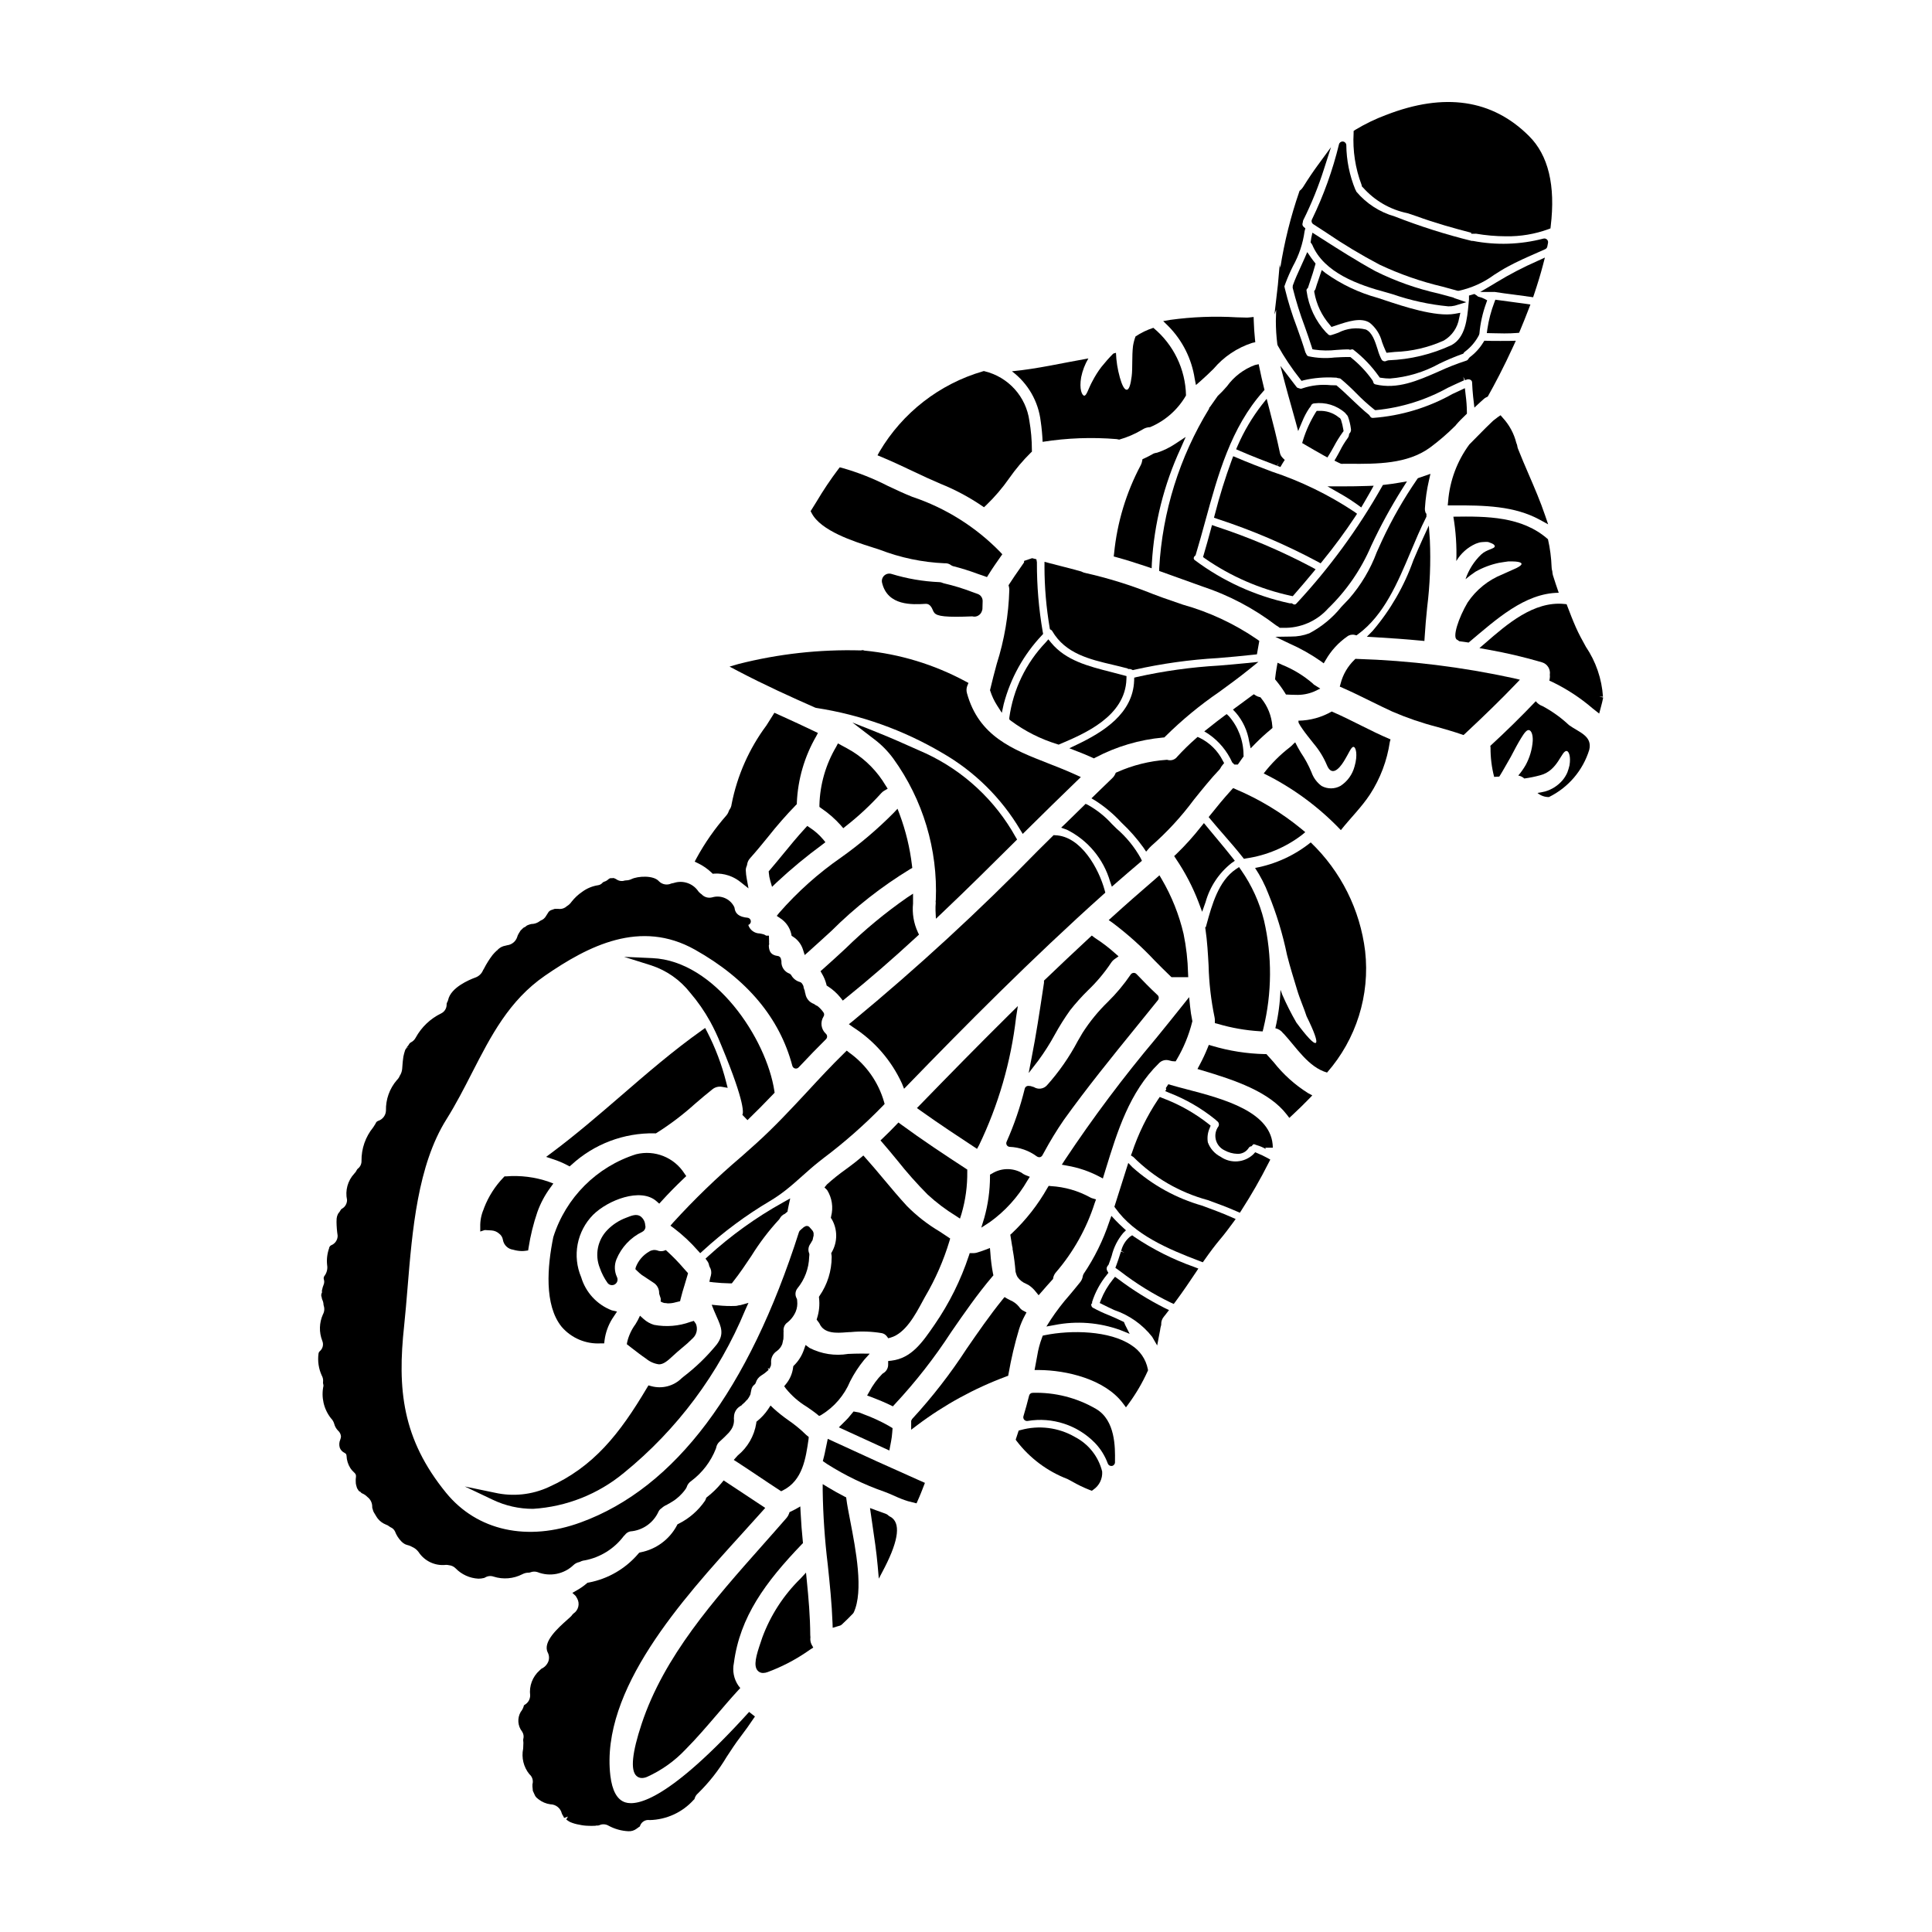 <?xml version="1.0" encoding="UTF-8"?>
<!-- Uploaded to: SVG Repo, www.svgrepo.com, Generator: SVG Repo Mixer Tools -->
<svg fill="#000000" width="800px" height="800px" version="1.1" viewBox="144 144 512 512" xmlns="http://www.w3.org/2000/svg">
 <g>
  <path d="m350.46 467.18 0.164-0.223v-0.004c0.293-0.578 0.785-1.035 1.383-1.285l0.695-0.582 0.043-0.316c0.055-0.352 0.125-0.695 0.203-1.047l0.465-2.141-1.91 1.074h0.004c-7.164 3.977-13.84 8.781-19.891 14.309l-0.645 0.59 0.516 0.711c0.227 0.324 0.375 0.699 0.434 1.094l0.141 0.375c0.414 0.656 0.539 1.453 0.352 2.203l-0.074 0.285c-0.039 0.133-0.078 0.27-0.113 0.395l-0.238 1.074 1.094 0.141c1.395 0.152 2.82 0.242 4.367 0.273h0.488l0.305-0.395c1.789-2.246 3.375-4.629 4.914-6.926v-0.004c2.125-3.422 4.57-6.637 7.305-9.602z"/>
  <path d="m315.23 504.07c0.969 0.809 2.148 1.324 3.398 1.492 1.098 0 2.102-0.719 3.699-2.234 0.707-0.676 1.477-1.316 2.238-1.969h0.004c1.074-0.859 2.098-1.781 3.07-2.758 1.008-0.973 1.32-2.465 0.785-3.766l-0.559-0.789-0.891 0.266c-3.086 1.125-6.414 1.398-9.641 0.789-1.023-0.305-1.965-0.832-2.758-1.543l-0.973-0.879-0.574 1.18-0.617 1.066c-1.043 1.41-1.793 3.019-2.199 4.727l-0.098 0.582 1.316 1.02c1.254 0.969 2.496 1.934 3.797 2.816z"/>
  <path d="m353.71 391.58 0.078 0.422 0.367 0.227v0.004c1.258 0.789 2.195 2.004 2.641 3.422l0.461 1.441 1.133-1c1.969-1.758 3.938-3.562 5.902-5.359h0.004c6.289-6.273 13.301-11.781 20.887-16.406l0.582-0.32-0.082-0.656c-0.547-4.633-1.645-9.184-3.273-13.555l-0.559-1.477-1.078 1.152h-0.004c-4.266 4.301-8.895 8.227-13.832 11.738-6.059 4.195-11.574 9.125-16.426 14.672l-0.668 0.832 0.887 0.602h-0.004c1.527 0.965 2.602 2.5 2.984 4.262z"/>
  <path d="m360.93 451.95 1.262-1c5.648-4.242 10.953-8.922 15.871-13.996l0.371-0.395-0.145-0.52c-1.508-5.273-4.754-9.879-9.215-13.07l-0.68-0.543-0.621 0.609c-3.387 3.301-6.648 6.816-9.805 10.234-4.328 4.652-8.789 9.445-13.594 13.777-1.332 1.195-2.672 2.387-4.012 3.574h-0.004c-6.359 5.406-12.367 11.215-17.988 17.387l-0.703 0.812 0.871 0.629c2.316 1.758 4.449 3.746 6.367 5.934l0.66 0.723 0.727-0.66h0.004c5.445-4.992 11.395-9.402 17.75-13.164 1.434-0.855 2.809-1.805 4.121-2.832 1.594-1.25 3.082-2.578 4.519-3.863 1.375-1.223 2.746-2.457 4.242-3.637z"/>
  <path d="m278.1 455.75h-0.395l-0.281 0.293v-0.004c-2.219 2.309-3.957 5.031-5.117 8.016l-0.148 0.434v-0.004c-0.629 1.465-0.934 3.051-0.887 4.641v1.246l1.18-0.395c0.625 0.027 1.246 0.055 1.855 0.102v0.004c0.719 0.055 1.402 0.34 1.941 0.82 0.555 0.395 0.926 0.992 1.027 1.664 0.23 1.379 1.336 2.445 2.723 2.621 0.754 0.227 1.535 0.344 2.32 0.355 0.309 0 0.617-0.023 0.926-0.066l0.719-0.098 0.113-0.719v-0.004c0.5-3.211 1.277-6.371 2.328-9.445 0.836-2.336 2.008-4.535 3.481-6.527l0.758-1.043-1.207-0.457h0.004c-3.641-1.258-7.504-1.746-11.34-1.434z"/>
  <path d="m274.56 541.44c3.344 1.605 7.012 2.43 10.723 2.418 8.832-0.555 17.258-3.894 24.07-9.543 14.121-11.48 25.16-26.297 32.125-43.109l0.875-1.938-2.039 0.582v0.004c-0.102 0.027-0.211 0.043-0.32 0.043l-0.312 0.051h0.004c-0.234 0.074-0.477 0.121-0.723 0.137-1.582 0.062-3.172 0.008-4.75-0.156l-1.605-0.156 0.594 1.5c0.23 0.578 0.48 1.137 0.73 1.684 1.18 2.648 2.062 4.566 0.055 7.285h0.004c-2.578 3.176-5.523 6.039-8.773 8.527l-0.574 0.477c-2.121 2.09-5.195 2.887-8.066 2.094l-0.73-0.203-0.395 0.652c-7.281 12.277-14.168 20.961-26.043 26.301-4.453 2.047-9.453 2.574-14.234 1.504l-8.004-1.664z"/>
  <path d="m325.25 456.26 0.617-0.586-0.492-0.695v-0.004c-2.731-4.266-7.883-6.316-12.801-5.09-10.449 3.309-18.633 11.496-21.941 21.949-1.574 7.672-2.477 18.02 2.223 23.801 2.59 2.996 6.434 4.617 10.387 4.371h0.871l0.105-0.867v0.004c0.27-2 0.957-3.922 2.019-5.633l1.281-1.934-1.398-0.324h0.004c-3.918-1.512-6.91-4.754-8.105-8.777-1.172-2.758-1.496-5.801-0.938-8.742 0.562-2.945 1.984-5.652 4.086-7.789 3.918-3.898 12.625-7.312 16.812-3.606l0.727 0.645 0.652-0.715c1.812-2.008 3.801-4.016 5.891-6.008z"/>
  <path d="m290.24 449.46-1.512 1.125 1.789 0.598 0.004 0.004c1.32 0.418 2.602 0.957 3.828 1.605l0.598 0.324 0.512-0.441c5.996-5.508 13.883-8.488 22.023-8.332l0.309 0.023 0.273-0.16h-0.004c3.617-2.285 7.027-4.879 10.199-7.75 1.492-1.277 2.988-2.559 4.527-3.773 0.711-0.582 1.645-0.824 2.547-0.66l1.508 0.266-0.395-1.484 0.004-0.004c-1.172-4.637-2.867-9.129-5.059-13.383l-0.523-0.996-0.914 0.652c-7.504 5.32-14.562 11.414-21.387 17.32-5.891 5.078-11.984 10.336-18.328 15.066z"/>
  <path d="m358.64 363.36-0.703-0.48-0.574 0.625c-2.012 2.191-3.938 4.519-5.773 6.769-1.18 1.449-2.387 2.898-3.606 4.328l-0.27 0.312 0.035 0.395h-0.004c0.059 0.727 0.188 1.441 0.395 2.141l0.461 1.574 1.18-1.137c3.856-3.598 7.918-6.965 12.172-10.082l0.789-0.613-0.637-0.789-0.004 0.004c-0.996-1.18-2.164-2.207-3.461-3.047z"/>
  <path d="m411.57 447.93c2.609 0.102 5.125 0.988 7.219 2.543 0.168 0.125 0.375 0.195 0.586 0.195 0.07 0.004 0.137 0.004 0.207 0 0.273-0.062 0.512-0.234 0.652-0.48l0.438-0.789c1.594-2.957 3.344-5.828 5.246-8.598 6.106-8.512 12.797-16.766 19.285-24.75 1.891-2.332 3.781-4.668 5.672-7.012 0.332-0.438 0.25-1.066-0.188-1.402-1.93-1.793-3.781-3.711-5.512-5.512v0.004c-0.207-0.223-0.508-0.336-0.809-0.301-0.305 0.031-0.574 0.199-0.738 0.453-1.77 2.606-3.793 5.027-6.043 7.234-2.539 2.461-4.781 5.211-6.691 8.188l-1.281 2.195c-2.231 4.227-4.969 8.164-8.16 11.723-0.883 0.98-2.348 1.176-3.461 0.469-0.266-0.066-0.527-0.145-0.785-0.238-0.141-0.055-0.289-0.074-0.438-0.055-0.242-0.062-0.496-0.031-0.715 0.086-0.242 0.133-0.414 0.355-0.484 0.621-1.184 4.82-2.789 9.527-4.809 14.066-0.137 0.297-0.117 0.641 0.059 0.922 0.168 0.254 0.445 0.418 0.75 0.438z"/>
  <path d="m402.92 448.46 0.516-0.926v0.004c5.152-10.695 8.48-22.176 9.84-33.965l0.465-2.957-2.129 2.102c-8.238 8.145-16.336 16.41-23.812 24.109l-0.809 0.82 0.938 0.668c5.086 3.621 10.234 7.016 14.129 9.57z"/>
  <path d="m382.09 441.47-0.594 0.629c-1.133 1.188-2.293 2.344-3.481 3.477l-0.676 0.648 0.613 0.707c1.305 1.496 2.566 3.031 3.828 4.566 2.516 3.176 5.207 6.207 8.062 9.082 2.305 2.121 4.809 4.012 7.477 5.648l1.086 0.711 0.395-1.23c1.07-3.641 1.586-7.422 1.535-11.219v-0.543l-0.453-0.297c-5.555-3.617-11.473-7.539-17.109-11.672z"/>
  <path d="m417.4 424.26-0.789 4.106 2.551-3.309 0.004-0.004c1.617-2.199 3.082-4.504 4.387-6.902 1.219-2.223 2.57-4.371 4.047-6.434 1.453-1.84 3.019-3.59 4.691-5.234 2.312-2.207 4.375-4.66 6.148-7.32 0.254-0.395 0.582-0.734 0.965-1.004l1.023-0.719-0.941-0.828c-1.641-1.477-3.398-2.816-5.258-4.008l-0.891-0.672-0.598 0.551c-3.961 3.672-7.883 7.375-11.766 11.098l-0.305 0.293v0.562l-0.305 2.023c-0.879 5.793-1.777 11.785-2.965 17.801z"/>
  <path d="m454.46 402.96h4.434l-0.047-1.031c-0.082-3.5-0.48-6.988-1.184-10.418-1.191-5.106-3.144-10-5.797-14.523l-0.602-1.02-0.891 0.789c-4.348 3.75-8.156 7.086-11.641 10.254l-0.914 0.824 1.004 0.707 0.004-0.004c4.004 3.008 7.738 6.356 11.16 10.008 1.379 1.395 2.754 2.781 4.176 4.141z"/>
  <path d="m433.45 344.77 0.449 0.207 0.438-0.234c5.551-2.918 11.621-4.715 17.867-5.289l0.367-0.031 0.262-0.27-0.004 0.004c4.402-4.359 9.191-8.309 14.305-11.809 2.578-1.879 5.242-3.82 7.777-5.863l2.582-2.082-3.297 0.34c-2.402 0.242-4.797 0.445-7.203 0.645h-0.004c-7.297 0.418-14.547 1.426-21.684 3.016l-0.723 0.184-0.023 0.738c-0.285 8.785-8.238 13.695-15.125 16.988l-2.051 0.98 2.113 0.828c1.336 0.52 2.672 1.043 3.953 1.648z"/>
  <path d="m449.2 294.6 0.051-1.316c0.613-10.535 3.199-20.859 7.625-30.438l1.344-3.055-2.781 1.84h-0.004c-1.473 0.984-3.074 1.766-4.754 2.324-0.195 0.059-0.391 0.098-0.59 0.121l-0.395 0.129c-0.801 0.469-1.621 0.898-2.465 1.281l-0.465 0.211-0.094 0.504v0.004c-0.062 0.355-0.176 0.699-0.34 1.023-3.867 7.258-6.273 15.207-7.082 23.395l-0.105 0.844 0.82 0.227c2.394 0.66 5.016 1.477 8.012 2.484z"/>
  <path d="m320.88 475.68-0.426-0.395-0.543 0.188 0.004 0.004c-0.57 0.164-1.18 0.129-1.727-0.098-0.723-0.23-1.512-0.121-2.148 0.297-1.621 0.926-2.875 2.387-3.543 4.133l-0.117 0.523 0.395 0.395c0.398 0.406 0.828 0.781 1.277 1.129 0.438 0.297 0.895 0.594 1.352 0.895 0.598 0.395 1.207 0.789 1.781 1.18 0.938 0.586 1.504 1.617 1.496 2.723v0.133l0.031 0.133v0.004c0.059 0.242 0.133 0.484 0.227 0.715 0.09 0.199 0.148 0.41 0.172 0.625l-0.031 0.66 0.602 0.281c0.27 0.109 0.562 0.152 0.852 0.137 0.176 0.047 0.363 0.066 0.547 0.066 0.664-0.004 1.328-0.098 1.969-0.285l1.18-0.285 0.137-0.594c0.305-1.277 0.688-2.527 1.074-3.777 0.262-0.844 0.516-1.688 0.754-2.539l0.141-0.52-1.18-1.32 0.004 0.004c-1.336-1.559-2.762-3.027-4.277-4.41z"/>
  <path d="m406.43 326.64-0.066 0.27 0.09 0.262v-0.004c0.422 1.312 1.012 2.566 1.754 3.734l1.285 2.004 0.504-2.328c1.793-6.824 5.269-13.09 10.113-18.219l0.328-0.363-0.086-0.477h-0.004c-1.062-6.117-1.582-12.312-1.555-18.523l-0.137-0.789-1.137-0.285-2.129 0.723v0.395l-1.047 1.512c-0.969 1.387-1.93 2.754-2.836 4.184l-0.23 0.363 0.109 0.418-0.004 0.004c0.062 0.246 0.098 0.5 0.098 0.758-0.184 6.684-1.309 13.309-3.34 19.68-0.598 2.223-1.191 4.445-1.711 6.684z"/>
  <path d="m467.24 347.86 0.18-0.27c0.148-0.305 0.332-0.59 0.555-0.844l0.434-0.523-0.336-0.59v-0.004c-1.32-2.637-3.469-4.773-6.113-6.078l-0.578-0.262-0.477 0.422c-1.73 1.512-3.371 3.121-4.922 4.816-0.574 0.773-1.559 1.121-2.488 0.879l-0.16-0.047h-0.164c-4.535 0.316-8.977 1.422-13.125 3.269l-0.348 0.152-0.156 0.348c-0.188 0.414-0.453 0.789-0.785 1.098-1.062 1.004-2.106 2.019-3.148 3.043l-2.363 2.297 1.109 0.66v0.004c2.484 1.609 4.762 3.523 6.769 5.699l0.188 0.188h0.004c2.102 1.977 4.012 4.152 5.699 6.496l0.719 1.078 0.848-0.98c0.148-0.176 0.312-0.34 0.484-0.492 4.207-3.684 8.004-7.805 11.332-12.301 2.184-2.703 4.414-5.508 6.844-8.059z"/>
  <path d="m424.18 341.21 0.359 0.129 0.355-0.148c6.481-2.754 17.32-7.324 17.621-17.23l0.023-0.789-0.746-0.203c-1.078-0.297-2.172-0.574-3.262-0.855-6.215-1.574-12.078-3.082-15.973-7.785l-0.734-0.898-0.758 0.879h-0.008c-5.195 5.457-8.547 12.406-9.578 19.871v0.48l0.352 0.297c3.723 2.781 7.902 4.898 12.348 6.254z"/>
  <path d="m430.73 295.53-0.227-0.094c-1.785-0.512-3.59-0.969-5.391-1.426-1.02-0.262-2.039-0.52-3.055-0.789l-1.254-0.332v1.297l-0.004 0.004c0.008 5.406 0.469 10.805 1.371 16.137l0.074 0.43 0.395 0.23h-0.004c0.094 0.074 0.172 0.164 0.23 0.27 3.469 5.949 9.883 7.477 16.082 8.926 1.328 0.316 2.637 0.625 3.902 0.977l0.113 0.133h0.453c0.176 0.016 0.344 0.066 0.5 0.152l0.316 0.145 0.336-0.086h-0.004c7.301-1.641 14.727-2.684 22.199-3.109 3.203-0.273 6.41-0.543 9.609-0.91l0.727-0.082 0.629-3.543-0.48-0.363c-6.043-4.16-12.73-7.289-19.797-9.266-1.715-0.582-3.449-1.18-5.188-1.797l-2.703-1.004c-5.832-2.344-11.844-4.219-17.977-5.598-0.297-0.059-0.586-0.16-0.855-0.301z"/>
  <path d="m539.98 221.35c1.715 0.277 3.441 0.5 5.168 0.719 1.438 0.184 2.875 0.371 4.328 0.586l0.816 0.121 0.266-0.789c0.957-2.856 1.723-5.379 2.336-7.723l0.52-2.004-1.883 0.859-0.004 0.004c-3.762 1.645-7.41 3.543-10.918 5.672-0.328 0.223-0.656 0.418-1 0.613l-3.352 1.969h3.606c0.086 0.012 0.176 0.004 0.117-0.027z"/>
  <path d="m465.19 283.14-0.273 1.023c-0.613 2.305-1.246 4.559-1.91 6.809l-0.191 0.66 0.555 0.395v0.004c6.828 4.727 14.516 8.07 22.629 9.84l0.594 0.125 0.395-0.453c1.656-1.898 3.305-3.82 4.914-5.769l0.746-0.914-1.035-0.57c-8.152-4.312-16.656-7.926-25.422-10.793z"/>
  <path d="m504.74 278.48 0.965-1.641c0.504-0.859 1.004-1.707 1.492-2.594l0.84-1.52-1.73 0.059c-2.172 0.078-4.328 0.105-6.535 0.105l-3.969 0.004 3.211 1.84v-0.004c1.676 0.941 3.297 1.98 4.856 3.106z"/>
  <path d="m542.72 232.36c1.086 0 2.18-0.031 3.266-0.121l0.59-0.047 0.23-0.543c0.789-1.879 1.574-3.828 2.332-5.812l0.438-1.145-1.219-0.176c-1.215-0.172-2.445-0.336-3.668-0.496s-2.418-0.316-3.617-0.488l-0.789-0.109-0.281 0.742 0.004-0.004c-0.863 2.266-1.477 4.617-1.836 7.016l-0.148 1.094 1.691 0.039c0.992 0.02 1.98 0.051 3.008 0.051z"/>
  <path d="m552.06 281.74 2.215 1.215-0.816-2.394c-1.242-3.668-2.809-7.309-4.328-10.828-0.977-2.273-1.969-4.559-2.863-6.848h0.004c-0.102-0.25-0.164-0.516-0.188-0.785l-0.102-0.367c-0.059-0.105-0.105-0.215-0.137-0.332-0.617-2.5-1.859-4.801-3.609-6.691l-0.578-0.664-0.723 0.496c-0.266 0.18-0.5 0.371-0.734 0.559-0.148 0.121-0.301 0.242-0.555 0.438-1.301 1.215-2.566 2.508-3.84 3.801-0.762 0.789-1.539 1.574-2.41 2.441h-0.004c-3.242 4.398-5.188 9.617-5.621 15.062l-0.109 1.094h1.098c8.828-0.062 16.633 0.164 23.301 3.805z"/>
  <path d="m493.98 293.29 0.523-0.648c3.066-3.754 5.941-7.656 8.617-11.699l0.516-0.789-0.758-0.555v0.004c-6.801-4.516-14.176-8.098-21.926-10.66-3.031-1.152-6.168-2.344-9.195-3.648l-0.941-0.395-0.367 0.957h0.004c-1.746 4.738-3.25 9.562-4.5 14.457l-0.238 0.887 0.867 0.301-0.004-0.004c9.211 3.008 18.137 6.82 26.676 11.391z"/>
  <path d="m495.78 265.23 0.492-0.789c0.438-0.711 0.844-1.434 1.238-2.152 0.68-1.285 1.445-2.519 2.297-3.699l0.254-0.336-0.066-0.418c-0.137-0.879-0.344-1.746-0.621-2.598l-0.266-0.441-0.238-0.121c-1.504-1.266-3.441-1.906-5.402-1.785h-0.523l-0.297 0.438c-1.406 2.281-2.527 4.731-3.324 7.289l-0.238 0.789 0.703 0.414c1.723 1.008 3.445 2.016 5.172 2.973z"/>
  <path d="m554.23 286.91c-6.859-6.09-16.246-6.117-25.078-5.984h0.004c0.656 3.883 0.922 7.82 0.785 11.754 1.188-2.019 2.977-3.617 5.117-4.574 0.375-0.145 0.754-0.266 1.141-0.371 0.379-0.059 0.762-0.098 1.145-0.109 0.32-0.023 0.641-0.023 0.957 0 0.219 0.051 0.434 0.125 0.641 0.219 0.789 0.266 1.18 0.582 1.18 0.902 0.078 0.691-2.129 0.828-3.543 2.156v-0.004c-1.918 1.824-3.359 4.086-4.199 6.594 0.848-0.715 1.734-1.383 2.656-1.996 1.934-1.09 4.023-1.879 6.195-2.336 0.906-0.16 1.73-0.27 2.449-0.375 0.742-0.027 1.359 0 1.891 0.027 1.008 0.078 1.594 0.27 1.648 0.586 0.055 0.32-0.453 0.688-1.332 1.141l-3.672 1.648v0.004c-3.781 1.492-7.019 4.098-9.281 7.477-2.363 3.992-4.199 9.387-2.734 9.895 0.156 0.129 0.344 0.234 0.531 0.371 0.824 0.105 1.648 0.211 2.473 0.348 7.207-6.039 14.812-13.109 23.879-13.191-0.531-1.543-1.062-3.086-1.543-4.652-0.09-0.34-0.145-0.688-0.16-1.039-0.121-0.367-0.184-0.754-0.188-1.141-0.09-2.473-0.41-4.934-0.961-7.348z"/>
  <path d="m494.8 319.79 0.559-0.945v0.004c1.406-2.441 3.332-4.539 5.637-6.152 0.57-0.449 1.316-0.613 2.019-0.441l0.461 0.125 0.395-0.285c6.891-5.051 10.512-13.648 14.016-21.969 1.273-3.031 2.598-6.164 4.043-9.016l0.09-0.211v-0.746l-0.176-0.176c-0.188-0.434-0.266-0.91-0.219-1.379 0.152-2.457 0.508-4.894 1.062-7.289l0.395-1.738-3.336 1.156-0.18 0.262-0.004-0.004c-3.551 5.152-6.664 10.59-9.309 16.258-0.477 1.023-0.934 2.055-1.398 3.09-1.684 4.527-4.172 8.711-7.348 12.352-0.648 0.656-1.328 1.379-2.023 2.125-2.324 2.902-5.219 5.293-8.508 7.023-1.535 0.586-3.164 0.875-4.809 0.859l-4.195 0.062 3.785 1.805h0.004c2.859 1.266 5.59 2.801 8.156 4.586z"/>
  <path d="m520.47 313.77 1.012 0.094 0.066-1.012c0.16-2.641 0.395-5.281 0.668-7.922 0.734-5.91 0.973-11.871 0.711-17.82l-0.273-3.828-1.602 3.488c-0.859 1.879-1.676 3.785-2.492 5.699v-0.004c-2.422 6.852-6.082 13.199-10.797 18.727l-1.527 1.547 2.168 0.129c4.379 0.258 8.328 0.539 12.066 0.902z"/>
  <path d="m314.2 470.45c0.52-0.242 0.852-0.766 0.852-1.34 0-0.137-0.023-0.277-0.062-0.41-0.043-0.965-0.531-1.852-1.316-2.406-1.09-0.633-2.207-0.184-3.785 0.441h-0.004c-1.848 0.695-3.523 1.785-4.902 3.195-2.609 2.656-3.41 6.602-2.035 10.062 0.5 1.434 1.195 2.785 2.074 4.019 0.465 0.594 1.301 0.742 1.941 0.344 0.637-0.398 0.875-1.215 0.551-1.895-0.707-1.484-0.758-3.195-0.148-4.723 1.309-3.184 3.738-5.781 6.836-7.289z"/>
  <path d="m483.72 320.16-1.156-0.531-0.223 1.25c-0.16 0.906-0.301 1.84-0.395 2.754l-0.035 0.395 0.25 0.312c0.859 1.035 1.648 2.125 2.359 3.266l0.273 0.449 0.523 0.023c0.652 0.031 1.363 0.066 2.086 0.066v0.004c1.656 0.059 3.305-0.238 4.836-0.875l1.641-0.789-1.535-0.961c-0.168-0.105-0.324-0.238-0.449-0.391-2.434-2.098-5.195-3.777-8.176-4.973z"/>
  <path d="m529.83 256.64c0.789-0.953 1.723-1.848 2.617-2.715l0.297-0.285v-0.395 0.004c-0.016-1.527-0.125-3.051-0.328-4.562l-0.207-1.812-3.269 1.523h-0.004c-6.469 3.637-13.66 5.809-21.062 6.352-0.34 0.039-0.664-0.145-0.805-0.457l-0.281-0.359c-1.598-1.285-3.121-2.754-4.594-4.137-1.23-1.18-2.465-2.363-3.758-3.453l-0.273-0.227-1.527-0.039h0.004c-2.516-0.262-5.059 0.023-7.457 0.828-0.277 0.141-0.602 0.141-0.879 0l-0.293-0.082c-0.164-0.023-0.309-0.117-0.395-0.254-0.316-0.395-0.629-0.812-0.938-1.215l-3.356-4.383 1.242 4.723c0.516 1.969 1.07 3.91 1.621 5.871 0.371 1.312 0.734 2.625 1.098 3.938l0.746 2.731 1.105-2.609 0.004-0.004c0.484-1.188 1.082-2.324 1.793-3.391l0.457-0.598v-0.004c0.098-0.422 0.473-0.723 0.906-0.727 2.965-0.391 5.953 0.527 8.184 2.519l0.293 0.363c0.199 0.168 0.355 0.379 0.457 0.621 0.383 1.055 0.645 2.144 0.785 3.258 0.066 0.379-0.027 0.766-0.262 1.066l-0.207 0.227-0.035 0.312h-0.004c-0.027 0.277-0.133 0.543-0.301 0.766-0.805 1.09-1.512 2.25-2.113 3.461-0.297 0.559-0.594 1.121-0.918 1.668l-0.527 0.906 0.941 0.473c0.238 0.117 0.488 0.242 0.73 0.336l0.344 0.059 0.25-0.027h1.871c7.086 0.047 15.117 0.09 21.133-4.258h0.004c2.426-1.793 4.715-3.766 6.848-5.906z"/>
  <path d="m469.15 246.38c-0.77 0.902-1.586 1.758-2.453 2.566l-1.969 2.801-0.301 0.352v0.203c-7.844 12.789-12.387 27.324-13.227 42.305v0.707l0.668 0.234c1.867 0.66 3.727 1.336 5.578 2.004 1.73 0.625 3.457 1.246 5.168 1.855 7.059 2.328 13.676 5.82 19.582 10.332 0.242 0.129 0.473 0.277 0.691 0.441l0.254 0.203h0.926c4.519 0.117 8.863-1.754 11.879-5.117 4.887-4.723 8.777-10.375 11.438-16.629 2.445-5.238 5.215-10.316 8.297-15.207l1.18-1.863-2.168 0.371c-1.23 0.207-2.457 0.395-3.688 0.523l-0.52 0.055-0.277 0.484c-6.297 11.148-13.883 21.516-22.605 30.895-0.109 0.16-0.281 0.27-0.473 0.297-0.195 0.027-0.391-0.031-0.539-0.156l-0.242-0.16h-0.594c-9.094-1.953-17.656-5.848-25.102-11.418-0.172-0.109-0.285-0.293-0.312-0.496 0.012-0.242 0.121-0.469 0.305-0.629l0.188-0.176 0.074-0.246c0.887-2.938 1.703-5.902 2.527-8.914 3.328-12.137 6.769-24.695 15.32-34.27l0.348-0.395-0.129-0.508c-0.445-1.766-0.84-3.566-1.207-5.332l-0.207-0.977-0.973 0.215-0.004-0.004c-2.988 1.102-5.574 3.07-7.434 5.652z"/>
  <path d="m471.98 262.15-0.395 0.91 0.91 0.395c3.289 1.438 6.691 2.727 9.957 3.977l0.434-0.887-0.352 0.918 0.789 0.301 0.418-0.723c0.098-0.172 0.195-0.344 0.297-0.488l0.43-0.664-0.562-0.562-0.004-0.008c-0.387-0.387-0.645-0.887-0.734-1.426-0.82-3.938-1.758-7.555-2.672-11.062l-0.816-3.148-1.227 1.551h-0.004c-2.602 3.356-4.777 7.023-6.469 10.918z"/>
  <path d="m504.82 192.96 0.133 0.5 0.254 0.23c3.086 3.484 7.215 5.871 11.773 6.805 0.824 0.273 1.617 0.527 2.363 0.789 5.012 1.832 9.934 3.195 14.539 4.394v0.27h0.984c0.133 0 0.242 0 0.176-0.035 2.66 0.461 5.356 0.699 8.059 0.707 3.828 0.066 7.637-0.574 11.234-1.879l0.555-0.211 0.066-0.59c1.305-10.785-0.633-18.82-5.758-23.891-9.703-9.707-22.434-11.586-37.828-5.598v-0.004c-2.844 1.059-5.582 2.379-8.184 3.949l-0.465 0.316v0.551-0.004c-0.266 4.664 0.449 9.328 2.098 13.699z"/>
  <path d="m340.72 439.43 1.367 1.418c2.25-2.176 4.5-4.438 6.859-6.918l0.336-0.348-0.07-0.48c-2.102-13.855-15.742-34.449-32.312-35.188l-7.512-0.34 7.172 2.254c4.09 1.34 7.688 3.863 10.34 7.25 2.019 2.356 3.793 4.91 5.293 7.621 1.035 1.895 1.957 3.848 2.758 5.848l0.301 0.723c6.453 15.531 5.691 17.848 5.488 18.141z"/>
  <path d="m437.79 479.14c0.293-0.762 0.555-1.551 0.824-2.344h-0.004c0.535-2.219 1.578-4.285 3.043-6.035l0.734-0.723-0.758-0.695c-0.672-0.621-1.371-1.266-1.996-1.941l-1.102-1.18-0.547 1.531v-0.004c-1.633 4.918-3.934 9.59-6.84 13.887l-0.176 0.461c-0.07 0.613-0.312 1.191-0.699 1.676-0.961 1.207-1.895 2.32-2.785 3.391v-0.004c-1.816 2.055-3.484 4.231-5 6.516l-1.18 1.867 2.168-0.395c5.836-1.156 11.875-0.688 17.465 1.348l2.434 0.988-1.18-2.344-0.332-0.789-0.324-0.16c-1.258-0.621-2.57-1.18-3.809-1.703v0.004c-1.387-0.551-2.734-1.188-4.043-1.902-0.406-0.195-0.594-0.668-0.434-1.09l0.172-0.086v-0.395c0.84-2.613 2.16-5.051 3.898-7.176l0.414-0.523-0.332-0.578c-0.227-0.445-0.148-0.984 0.195-1.348z"/>
  <path d="m492.03 203.41c1.148 0.738 2.289 1.488 3.438 2.234h-0.004c4.562 3.102 9.293 5.945 14.172 8.512 5.336 2.512 10.922 4.461 16.664 5.812 1.242 0.336 2.5 0.68 3.773 1.035 0.117 0.039 0.234 0.062 0.355 0.062 0.047 0.004 0.094 0.004 0.141 0 3.406-0.734 6.617-2.184 9.422-4.25 1.18-0.75 2.363-1.5 3.586-2.156 2.57-1.395 5.301-2.59 7.945-3.746l1.969-0.875c0.301-0.137 0.516-0.41 0.57-0.738l0.184-0.957v0.004c0.059-0.336-0.059-0.676-0.312-0.898-0.254-0.227-0.605-0.305-0.93-0.215-6.106 1.594-12.488 1.801-18.684 0.605h-0.312c-6.93-1.711-13.742-3.875-20.387-6.477-3.988-1.133-7.539-3.434-10.203-6.609-0.023-0.117-0.066-0.234-0.129-0.336-0.031-0.059-0.066-0.117-0.109-0.172-1.539-3.746-2.352-7.754-2.394-11.809-0.023-0.488-0.402-0.887-0.891-0.934s-0.938 0.273-1.051 0.75c-1.672 6.871-4.07 13.543-7.16 19.906-0.219 0.441-0.07 0.98 0.348 1.25z"/>
  <path d="m489.74 212.41c-0.336 0.789-0.688 1.539-1.039 2.305-0.73 1.598-1.492 3.25-2.098 4.961l-0.035 0.574v0.004c0.859 3.453 1.918 6.856 3.172 10.184 0.652 1.844 1.312 3.688 1.898 5.555l0.176 0.566 0.586 0.105c1.906 0.266 3.836 0.293 5.75 0.074 1.18-0.082 2.301-0.16 3.324-0.133l0.293 0.098 0.293-0.074c0.395-0.105 0.539 0 0.594 0.047l-0.004-0.004c2.598 2.008 4.883 4.391 6.769 7.07l0.234 0.324 0.395 0.062h0.004c0.762 0.125 1.531 0.184 2.305 0.184 4.59-0.367 9.051-1.707 13.082-3.934 1.965-0.953 3.973-1.801 6.023-2.539l0.305-0.102 0.188-0.266c0.062-0.105 0.148-0.191 0.254-0.258 1.555-1.164 2.832-2.664 3.727-4.391l0.125-0.395c0.238-2.75 0.84-5.453 1.781-8.047l0.281-0.789-0.727-0.395c-0.484-0.254-1.004-0.441-1.539-0.547-0.188-0.051-0.352-0.16-0.465-0.312l-0.664-0.43-1.43 0.418v1.039l-0.098 1.023c-0.395 4.242-0.852 9.055-4.519 11.066-5.242 2.445-10.926 3.816-16.707 4.027l-0.465 0.113c-0.223 0.145-0.5 0.191-0.758 0.133-0.262-0.062-0.488-0.227-0.625-0.457-0.438-0.844-0.781-1.73-1.027-2.652-0.715-2.234-1.453-4.547-3.148-5.297-2.445-0.613-5.027-0.312-7.266 0.844-0.664 0.238-1.289 0.473-1.855 0.629-0.371 0.141-0.789 0-1-0.34l-0.395-0.355v0.004c-2.824-3.051-4.633-6.902-5.18-11.023-0.055-0.215 0.012-0.441 0.172-0.594l0.188-0.172 0.078-0.246c0.191-0.598 0.395-1.18 0.586-1.773 0.445-1.32 0.883-2.629 1.234-3.965l0.129-0.48-0.312-0.395c-0.305-0.395-0.609-0.762-0.891-1.18l-1.004-1.465z"/>
  <path d="m482.2 226.09c-0.043 1.02-0.074 2.008-0.086 2.961 0 2.066 0.133 4.133 0.391 6.184l0.117 0.363 0.004-0.004c1.727 3.098 3.699 6.051 5.902 8.828l0.395 0.512 0.625-0.176c2.695-0.621 5.469-0.852 8.23-0.684h0.281-0.004c0.125 0.012 0.246 0.043 0.355 0.098l0.34 0.059c0.219-0.008 0.434 0.066 0.602 0.207 1.406 1.18 2.754 2.43 4.039 3.742 1.477 1.52 3.047 2.949 4.703 4.273l0.285 0.223h0.359-0.004c6.668-0.656 13.125-2.676 18.984-5.926 1.418-0.664 2.848-1.336 4.285-1.969l-0.211-0.938 0.461 0.906 0.301-0.098h-0.004c0.375-0.191 0.816-0.184 1.18 0.023 0.27 0.168 0.422 0.473 0.395 0.785 0.043 1.223 0.152 2.43 0.266 3.633l0.336 2.93 1.477-1.371c0.344-0.32 0.707-0.656 1.09-0.988l-0.004 0.004c0.219-0.176 0.457-0.324 0.711-0.434l0.273-0.133 0.145-0.266c1.605-2.863 4.062-7.453 6.637-13.102l0.652-1.434-1.574 0.039c-1.676 0.039-3.348 0-5.016 0l-1.75-0.043-0.297 0.469c-0.938 1.531-2.16 2.867-3.602 3.934l-0.309 0.375c-0.121 0.254-0.348 0.445-0.621 0.52-2.488 0.809-4.926 1.766-7.301 2.867-5.602 2.461-10.895 4.769-16.695 3.418v-0.004c-0.34-0.047-0.598-0.324-0.625-0.664l-0.172-0.395h-0.004c-1.582-2.25-3.473-4.266-5.621-5.988l-0.246-0.203h-0.328c-1.309-0.027-2.602 0.047-3.859 0.117-2.293 0.27-4.613 0.164-6.871-0.312-0.289-0.062-0.523-0.277-0.613-0.559l-0.266-0.508c-0.676-2.262-1.48-4.504-2.262-6.691-1.273-3.328-2.332-6.734-3.172-10.199l-0.129-0.582 0.285-0.789h-0.004c0.586-1.559 1.254-3.086 1.996-4.574 1.586-2.859 2.629-5.984 3.074-9.219l0.207-0.789-0.453-0.395h0.004c-0.312-0.258-0.418-0.695-0.258-1.07l0.062-0.344v0.004c0.008-0.137 0.047-0.273 0.109-0.395 2.176-4.367 4.008-8.898 5.481-13.547l1.852-5.769-3.582 4.891c-1.121 1.535-2.363 3.352-3.844 5.723h-0.004c-0.184 0.301-0.422 0.566-0.695 0.789l-0.211 0.176-0.086 0.266v-0.004c-2.262 6.551-3.938 13.285-5.016 20.129l-0.168-0.789-0.469 5.297-0.91 7.871z"/>
  <path d="m529.46 223.02-0.355-0.18c-1.285-0.359-2.566-0.695-3.836-1.035-5.805-1.297-11.43-3.285-16.754-5.93-4.922-2.695-9.734-5.766-14.391-8.738l-2.312-1.477-0.312 1.367-0.176 1.211 0.27 0.363h-0.004c0.066 0.082 0.125 0.176 0.172 0.273 3.082 7.383 12.16 10.629 19.723 12.641 0.324 0.09 0.863 0.25 1.574 0.457 4.777 1.652 9.73 2.731 14.758 3.211 0.574 0.012 1.148-0.047 1.707-0.18l3.059-0.922z"/>
  <path d="m510.99 223.56c-0.75-0.25-1.41-0.473-1.941-0.637h0.004c-4.906-1.344-9.535-3.539-13.68-6.484l-1.098-0.875-0.898 2.668c-0.289 0.828-0.566 1.648-0.789 2.438l-0.32 0.508 0.043 0.332h0.004c0.562 3.188 1.984 6.164 4.113 8.602l0.426 0.535 1.395-0.465c2.875-0.961 6.453-2.172 8.75-0.633 1.609 1.293 2.75 3.078 3.25 5.082 0.277 0.746 0.555 1.496 0.895 2.223l0.297 0.637 2.199-0.223c4.484-0.148 8.898-1.176 12.988-3.023 2.164-1.262 3.652-3.43 4.051-5.906l0.328-1.449-1.461 0.266c-5.027 0.918-13.828-2.016-18.555-3.594z"/>
  <path d="m375.03 289 2.117 0.684c5.496 2.121 11.297 3.336 17.184 3.59 0.645-0.055 1.289 0.148 1.789 0.562l0.395 0.184c2.188 0.551 4.344 1.219 6.453 2.008l2.594 0.902 0.414-0.664c1.062-1.707 2.203-3.336 3.18-4.723l0.469-0.652-0.547-0.59v-0.004c-6.488-6.664-14.48-11.68-23.305-14.629-2.156-0.855-4.359-1.898-6.492-2.898h0.004c-3.875-1.988-7.938-3.586-12.125-4.773l-0.613-0.152-0.395 0.5c-2.062 2.731-3.969 5.578-5.715 8.523l-1.613 2.594 0.266 0.5c2.426 4.734 11.219 7.531 15.941 9.039z"/>
  <path d="m365.61 526.34-2.242-1.035-0.66 3.148c-0.094 0.477-0.188 0.957-0.309 1.41l-0.344 1.336 1.133 0.789v-0.004c4.766 3.023 9.863 5.488 15.191 7.344l1.203 0.473c0.527 0.207 1.055 0.445 1.574 0.68v0.004c1.121 0.523 2.277 0.973 3.461 1.344l2.273 0.574 0.688-1.574c0.305-0.691 0.574-1.383 0.855-2.102l0.68-1.75-1.711-0.758c-7.297-3.234-14.562-6.523-21.793-9.879z"/>
  <path d="m379.93 545.94h-0.031c-0.254-0.137-0.484-0.309-0.688-0.512l-0.344-0.203c-0.922-0.316-1.848-0.656-2.754-1.004l-1.551-0.574 0.641 4.441c0.5 3.356 1.066 7.168 1.395 10.895l0.297 3.375 1.574-3.008c3.758-7.363 4.262-11.871 1.461-13.41z"/>
  <path d="m415.57 492.68 0.465-0.875-0.875-0.461c-0.445-0.23-0.82-0.582-1.086-1.012l-0.02-0.027c-0.629-0.77-1.441-1.371-2.363-1.75-0.254-0.133-0.512-0.27-0.758-0.395l-0.723-0.422-0.531 0.652c-3.402 4.199-6.508 8.699-9.508 13.051l-0.004 0.004c-4.285 6.598-9.117 12.82-14.445 18.605l-0.25 0.477v2.363l1.574-1.18v-0.004c7.203-5.426 15.16-9.777 23.613-12.922l0.52-0.191 0.102-0.543c0.695-3.996 1.629-7.949 2.793-11.832 0.387-1.223 0.887-2.41 1.496-3.539z"/>
  <path d="m428.85 524.8c-4.352-2.512-9.535-3.168-14.375-1.82l-0.516 0.137-0.789 2.41 0.277 0.395v-0.004c3.469 4.523 8.125 8 13.449 10.039 0.266 0.125 0.664 0.348 1.148 0.613 1.543 0.895 3.156 1.672 4.816 2.32l0.504 0.18 0.426-0.328v0.004c1.555-1.074 2.426-2.891 2.297-4.777-0.973-3.957-3.613-7.301-7.238-9.168z"/>
  <path d="m443.8 500.47c-5.727-3.852-15.895-4.062-22.918-2.629l-0.539 0.113-0.188 0.512c-0.586 1.543-1.012 3.141-1.27 4.766l-0.711 3.836h1.18c7.234 0.047 17.402 2.391 22.25 8.836l0.789 1.059 0.789-1.07-0.004 0.004c1.934-2.648 3.59-5.488 4.941-8.473l0.125-0.285-0.055-0.305c-0.516-2.637-2.106-4.941-4.391-6.363z"/>
  <path d="m434.48 517.39c-5.102-2.977-10.938-4.461-16.84-4.277-0.438 0.012-0.809 0.316-0.914 0.738-0.473 1.848-0.949 3.637-1.504 5.461-0.098 0.324-0.02 0.672 0.199 0.93 0.223 0.254 0.562 0.379 0.895 0.328 6.566-1.105 13.258 1.086 17.898 5.863 1.477 1.551 2.617 3.387 3.356 5.398 0.137 0.395 0.512 0.664 0.93 0.664 0.055 0.008 0.109 0.008 0.16 0 0.477-0.078 0.824-0.488 0.824-0.969v-0.418c0.043-3.481 0.129-10.703-5.004-13.719z"/>
  <path d="m368.31 541.34-0.062-0.512-0.461-0.234c-1.473-0.762-2.891-1.551-4.281-2.391l-1.484-0.898v1.738c0.102 6.543 0.547 13.078 1.34 19.578 0.531 5.07 1.078 10.312 1.266 15.484l0.043 1.277 1.531-0.461c0.156-0.043 0.312-0.082 0.465-0.133l0.359-0.211c1.051-0.973 2.074-1.969 3.047-2.996l0.176-0.266c2.652-5.711 0.57-16.531-0.953-24.402-0.438-2.25-0.809-4.188-0.984-5.574z"/>
  <path d="m358.32 524.81-0.434-0.352c-0.094-0.078-0.188-0.148-0.27-0.223h0.004c-1.461-1.43-3.043-2.727-4.727-3.883-1.344-0.938-2.625-1.957-3.84-3.055l-0.855-0.816-0.645 0.988c-0.777 1.148-1.715 2.176-2.789 3.055l-0.309 0.262-0.039 0.395v-0.004c-0.527 3.352-2.277 6.391-4.906 8.535l-1.055 1.18 1.062 0.684c1.852 1.199 3.68 2.43 5.512 3.656 1.832 1.227 3.672 2.461 5.512 3.656l0.48 0.309 0.504-0.254c5.18-2.629 6.004-8.414 6.754-13.566z"/>
  <path d="m356.48 553.26 0.316-0.328-0.043-0.453c-0.25-2.402-0.441-4.91-0.582-7.668l-0.082-1.594-1.391 0.789c-0.352 0.195-0.699 0.371-1.07 0.543l-0.395 0.18-0.129 0.395v0.004c-0.137 0.391-0.34 0.754-0.605 1.074-2.121 2.453-4.328 4.926-6.535 7.422-12.766 14.395-25.977 29.273-31.926 47.23-2.531 7.625-3 12.254-1.375 13.777h0.004c0.398 0.367 0.922 0.57 1.465 0.559 0.469-0.012 0.934-0.113 1.359-0.305 3.824-1.727 7.273-4.18 10.156-7.231 2.922-2.938 5.629-6.113 8.266-9.18 1.848-2.16 3.75-4.398 5.703-6.516l0.566-0.609-0.512-0.656c-1.191-1.746-1.617-3.902-1.18-5.973 1.594-12.219 8.344-21.414 17.988-31.461z"/>
  <path d="m369.3 510.06c1.031-2.031 2.281-3.941 3.723-5.703l1.461-1.621-2.176-0.023c-1.199 0-2.363 0.039-3.543 0.09-3.481 0.582-7.059 0.027-10.207-1.574l-1.074-0.789-0.438 1.254c-0.535 1.555-1.418 2.965-2.582 4.121l-0.23 0.23-0.047 0.324v0.004c-0.199 1.617-0.852 3.148-1.891 4.406l-0.477 0.586 0.438 0.609c1.559 1.926 3.438 3.566 5.559 4.848 0.957 0.656 1.914 1.312 2.781 2.023l0.473 0.395 0.559-0.25v-0.004c3.438-2.09 6.125-5.215 7.672-8.926z"/>
  <path d="m309.69 621.64c-2.133-0.68-3.453-3.055-3.938-7.055-2.664-22.766 19.062-46.707 34.934-64.188 1.871-2.059 3.668-4.043 5.352-5.938l0.754-0.848-4.613-3.055c-1.891-1.258-3.781-2.519-5.672-3.746l-0.738-0.48-0.559 0.68c-1.129 1.371-2.406 2.617-3.809 3.707l-0.238 0.188-0.094 0.301h-0.004c-0.059 0.188-0.141 0.367-0.246 0.535-1.781 2.59-4.191 4.684-7.008 6.086l-0.289 0.152-0.141 0.293c-1.98 3.719-5.543 6.336-9.68 7.121l-0.293 0.082-0.203 0.219c-3.391 4.008-8.059 6.731-13.219 7.703l-0.277 0.039-0.211 0.172c-0.816 0.703-1.699 1.32-2.637 1.844l-1.18 0.672 0.883 0.82h-0.004c0.117 0.23 0.25 0.449 0.395 0.664 0.773 1.387 0.34 3.137-0.992 4.004l-0.25 0.246c-0.16 0.246-0.348 0.465-0.566 0.656-0.191 0.18-0.457 0.414-0.762 0.688-2.481 2.203-6.637 5.902-5.234 8.707h-0.004c0.387 0.727 0.453 1.582 0.18 2.359-0.336 0.879-1.004 1.586-1.863 1.969l-0.477 0.445c-1.863 1.656-2.797 4.125-2.492 6.602 0.008 0.992-0.5 1.914-1.344 2.438l-0.297 0.195-0.102 0.344 0.004 0.004c-0.16 0.504-0.414 0.977-0.754 1.387-0.973 1.656-0.828 3.742 0.367 5.246 0.379 0.574 0.492 1.281 0.312 1.941l-0.031 0.156v0.156l-0.004 0.004c0.031 0.238 0.047 0.48 0.055 0.723 0 0.492-0.031 1.008-0.059 1.539h-0.004c-0.488 2.383 0.109 4.859 1.641 6.75 0.781 0.656 1.105 1.707 0.824 2.688v0.641c0.023 0.117 0.035 0.234 0.039 0.352l0.059 0.723 0.551 1.215v0.004c0.172 0.332 0.418 0.621 0.723 0.84l0.234 0.195c0.914 0.719 2 1.176 3.148 1.332 1.434 0.02 2.672 1 3.016 2.391l0.141 0.336h0.004c0.191 0.277 0.352 0.574 0.477 0.887l1.008-0.363-0.441 0.789 0.004-0.004c0.082 0.055 0.164 0.113 0.242 0.176 0.246 0.188 0.512 0.352 0.789 0.492 0.781 0.336 1.602 0.57 2.441 0.703 0.793 0.18 1.605 0.277 2.418 0.289 0.512 0.027 1.027 0.027 1.539 0 0.16 0.008 0.32-0.008 0.477-0.047l0.355-0.047v0.055l0.426-0.094 0.066-0.031 0.191-0.027v-0.051c0.777-0.273 1.641-0.18 2.34 0.258 1.59 0.848 3.348 1.336 5.144 1.422 0.809 0.055 1.605-0.191 2.246-0.688 0.168-0.145 0.348-0.277 0.539-0.395l0.262-0.164 0.121-0.285h-0.004c0.398-1 1.441-1.594 2.504-1.422 4.461-0.102 8.68-2.039 11.664-5.356l0.203-0.184 0.078-0.266v0.004c0.156-0.488 0.445-0.926 0.836-1.258 2.949-2.883 5.512-6.137 7.621-9.684 1.152-1.762 2.34-3.586 3.644-5.289 1.211-1.574 2.438-3.309 3.859-5.414l-1.543-1.215c-21.094 23.262-29.645 24.984-32.836 23.965z"/>
  <path d="m358.77 577.91c-0.02-0.203-0.043-0.395-0.043-0.605-0.027-4.984-0.457-9.84-0.91-14.375l-0.215-2.172-1.484 1.605c-4.469 4.379-7.914 9.695-10.09 15.562-0.094 0.316-0.23 0.719-0.395 1.18-1.23 3.586-2.074 6.43-0.758 7.719 0.363 0.355 0.859 0.547 1.371 0.531 0.402-0.008 0.801-0.09 1.18-0.234 3.637-1.344 7.098-3.125 10.305-5.305 0.336-0.238 0.668-0.48 1.008-0.691l0.789-0.5-0.453-0.812h-0.004c-0.285-0.59-0.391-1.254-0.301-1.902z"/>
  <path d="m545.61 325.36 1.18-1.23-1.656-0.395h0.004c-13.652-2.973-27.543-4.688-41.508-5.117l-0.418-0.023-0.309 0.289h0.004c-1.758 1.715-3.016 3.879-3.629 6.258l-0.223 0.82 0.789 0.344c2.496 1.098 4.984 2.32 7.387 3.508 1.922 0.945 3.836 1.887 5.789 2.785l-0.004-0.004c3.828 1.652 7.773 3.004 11.809 4.043 2.16 0.613 4.328 1.23 6.477 1.969l0.555 0.188 0.43-0.395c5.285-4.941 9.523-9.07 13.324-13.039z"/>
  <path d="m491.36 367.25c-4.281 3.441-9.352 5.766-14.754 6.769 1.43 2.16 2.621 4.469 3.543 6.891 2.133 5.215 3.781 10.617 4.918 16.137 0.824 3.32 1.805 6.328 2.633 9.121 0.828 2.789 1.891 5.027 2.555 7.156 1.992 4.043 2.977 6.691 2.445 7.047-0.531 0.355-2.473-1.754-5.16-5.394v-0.004c-1.379-2.387-2.621-4.844-3.723-7.371-0.156-0.426-0.32-0.879-0.477-1.305v0.004c-0.117 3.43-0.574 6.844-1.359 10.188 0.824 0.176 1.555 0.648 2.051 1.324 0.059 0.062 0.117 0.113 0.188 0.16 3.32 3.59 6.516 8.855 11.461 10.266 7.742-8.824 11.406-20.508 10.094-32.176-1.336-10.98-6.43-21.156-14.414-28.812z"/>
  <path d="m488.09 334.99c0.031 0.184 0.051 0.371 0.055 0.559 0.301 0.566 0.637 1.109 1.012 1.625 0.742 1.09 1.777 2.363 2.977 3.883 1.457 1.715 2.641 3.641 3.512 5.719 1.273 3.082 3.219 0.984 4.418-0.906 1.434-2.285 1.969-3.91 2.606-3.938s1.223 2.074 0.293 5.211h-0.004c-0.559 2.106-1.875 3.93-3.695 5.117-1.559 0.875-3.457 0.883-5.027 0.027-1.246-0.914-2.18-2.184-2.684-3.644-0.758-1.828-1.707-3.574-2.824-5.211-0.555-0.93-1.062-1.836-1.488-2.711-0.156 0.156-0.348 0.32-0.504 0.453h0.004c-0.277 0.309-0.582 0.594-0.906 0.848-2.606 2.004-4.938 4.336-6.941 6.941 7.648 3.766 14.57 8.852 20.449 15.027 2.555-3.219 5.512-6.094 7.738-9.492 2.723-4.199 4.508-8.934 5.238-13.883 0.047-0.227 0.109-0.449 0.188-0.668-5.32-2.234-10.293-5.117-15.586-7.391-2.688 1.547-5.727 2.387-8.828 2.434z"/>
  <path d="m284.12 560.77c0.152 0 0.301-0.027 0.441-0.086 0.602-0.238 1.266-0.258 1.879-0.059 3.266 1.293 6.988 0.57 9.531-1.855 0.414-0.398 0.93-0.672 1.488-0.789 0.086-0.016 0.168-0.043 0.246-0.082 0.402-0.215 0.844-0.348 1.301-0.391 4.113-0.793 7.785-3.09 10.301-6.441 0.102-0.086 0.195-0.18 0.285-0.277 0.344-0.488 0.859-0.824 1.438-0.953 3.266-0.246 6.137-2.258 7.481-5.242 0.18-0.379 0.469-0.695 0.824-0.91 0.395-0.379 0.855-0.676 1.359-0.879 0.109-0.043 0.211-0.113 0.297-0.195 0.047-0.027 0.098-0.055 0.152-0.07l0.152-0.07 1.031-0.629c0.176-0.113 0.359-0.227 0.488-0.328 0.125-0.078 0.246-0.164 0.355-0.262 0.582-0.445 1.121-0.949 1.609-1.496 0.141-0.145 0.273-0.297 0.395-0.461 0.086-0.082 0.164-0.176 0.223-0.277l0.191-0.266h0.004c0.145-0.18 0.266-0.379 0.359-0.59 0.203-0.695 0.648-1.297 1.254-1.695 2.922-2.188 5.176-5.148 6.508-8.547 0.043-0.082 0.066-0.172 0.078-0.262 0.109-0.625 0.43-1.195 0.906-1.609l0.602-0.559c0.395-0.367 0.789-0.723 1.145-1.105l0.23-0.23c0.359-0.32 0.672-0.688 0.941-1.086 0.695-0.91 1.008-2.059 0.871-3.195 0.012-0.113 0.023-0.23 0.027-0.344 0-1.152 0.594-2.223 1.574-2.832l0.184-0.129c0.191-0.098 0.246-0.078 0.34-0.273l0.723-0.645c0.062-0.086 0.348-0.395 0.508-0.562v-0.004c0.102-0.062 0.191-0.145 0.266-0.238 0.281-0.379 0.523-0.789 0.723-1.215 0.055-0.125 0.086-0.258 0.09-0.395 0-0.094 0.051-0.234 0.082-0.395 0.055-0.191 0.098-0.387 0.121-0.582 0.098-0.531 0.395-1.004 0.828-1.328 0.168-0.129 0.285-0.309 0.344-0.512 0.223-0.77 0.723-1.43 1.398-1.859l0.984-0.664v-0.004c0.078-0.047 0.148-0.105 0.207-0.176 0.137-0.129 0.523-0.445 0.598-0.504 0.074-0.059 0.211-0.223 0.242-0.25l-0.285-0.293h0.004c0.07-0.008 0.137-0.023 0.203-0.047l0.234 0.137h0.004c0.047-0.07 0.094-0.141 0.137-0.215 0.043-0.078 0.074-0.164 0.09-0.254 0.117-0.148 0.188-0.332 0.203-0.523v-0.035c0.035-0.176 0.047-0.355 0.039-0.535-0.125-1.25 0.461-2.465 1.516-3.148 0.652-0.465 1.152-1.113 1.438-1.863 0.027-0.074 0.082-0.332 0.137-0.609 0.023-0.141 0.051-0.293 0.074-0.395h0.004c0.047-0.113 0.078-0.234 0.086-0.355 0.027-0.539 0.055-1.105 0.031-1.656 0.016-0.117 0.023-0.238 0.02-0.355-0.105-0.801 0.18-1.605 0.77-2.156 1.07-0.781 1.914-1.832 2.438-3.051 0.371-0.898 0.504-1.871 0.395-2.836 0-0.066-0.02-0.316-0.031-0.395v0.004c-0.02-0.102-0.059-0.195-0.105-0.285-0.48-0.844-0.406-1.891 0.191-2.656 1.938-2.359 3.035-5.301 3.121-8.352 0.004-0.156 0.02-0.312 0.043-0.469 0.023-0.156 0.008-0.316-0.043-0.469-0.309-0.738-0.25-1.582 0.156-2.269 0.055-0.07 0.188-0.293 0.332-0.531 0.078-0.145 0.164-0.301 0.219-0.395h0.004c0.109-0.129 0.188-0.281 0.223-0.445 0.035-0.129 0.07-0.312 0.105-0.492 0.023-0.105 0.043-0.207 0.062-0.289 0.035-0.074 0.062-0.152 0.074-0.234v-0.562c0.008-0.137-0.02-0.273-0.082-0.395-0.035-0.145-0.105-0.277-0.203-0.395l-0.324-0.395v0.004c-0.141-0.141-0.273-0.285-0.395-0.441-0.293-0.43-0.879-0.543-1.312-0.258-0.156 0.074-0.301 0.164-0.434 0.273-0.109 0.117-0.23 0.227-0.367 0.316l-0.363 0.332h0.004c-0.188 0.125-0.328 0.309-0.395 0.523-13.383 41.934-32.824 67.82-57.801 76.945-14.133 5.188-27.492 2.254-35.73-7.836-11.695-14.34-12.922-27.578-11.109-44.293 0.336-3.148 0.605-6.504 0.895-9.938 1.25-15.281 2.672-32.59 10.316-44.746 2.519-4.016 4.676-8.227 6.762-12.301 5.051-9.84 9.816-19.168 19.312-25.734 11.559-7.973 25.32-15.035 39.781-6.918 13.777 7.738 22.461 18.105 25.805 30.773h0.004c0.086 0.348 0.359 0.617 0.707 0.707 0.348 0.086 0.715-0.023 0.961-0.285 2.754-2.93 5.055-5.309 7.258-7.477v-0.004c0.191-0.191 0.297-0.457 0.289-0.73-0.008-0.27-0.129-0.527-0.332-0.711-1.27-1.16-1.531-3.059-0.633-4.523 0.238-0.34 0.238-0.785 0-1.125-0.426-0.613-0.938-1.168-1.516-1.641-0.102-0.078-0.219-0.137-0.34-0.172-0.102-0.055-0.25-0.141-0.355-0.203-0.098-0.105-0.215-0.188-0.344-0.242-1.195-0.426-2.055-1.473-2.242-2.727-0.082-0.215-0.133-0.438-0.152-0.66-0.012-0.184-0.074-0.359-0.18-0.504-0.047-0.145-0.082-0.289-0.109-0.434h-0.023c0.008-0.203-0.039-0.406-0.137-0.582-0.098-0.203-0.219-0.395-0.355-0.574-0.129-0.152-0.305-0.27-0.5-0.324-0.961-0.266-1.773-0.902-2.266-1.773-0.105-0.199-0.273-0.355-0.48-0.441-1.355-0.488-2.231-1.809-2.144-3.25 0-0.254-0.07-0.449-0.105-0.449 0-0.492-0.367-0.914-0.859-0.977-1.637-0.215-2.32-0.992-2.383-2.754 0.078-0.168 0.109-0.355 0.09-0.539 0-0.148 0-0.227-0.027-0.195 0.023-0.277 0.023-0.559 0-0.836v-0.055l-0.027-1.012h-0.727c-0.109-0.074-0.223-0.137-0.344-0.195-0.09-0.062-0.188-0.105-0.293-0.141-0.355-0.102-0.719-0.184-1.086-0.242-1.387-0.023-2.606-0.934-3.019-2.258 0.445-0.145 0.727-0.582 0.676-1.047-0.055-0.469-0.426-0.832-0.891-0.871-0.246-0.016-0.488-0.047-0.73-0.094-2.164-0.395-2.574-1.598-2.691-2.465-0.02-0.129-0.062-0.25-0.125-0.363-1.082-2.109-3.516-3.148-5.789-2.477-1.027 0.281-2.125-0.035-2.84-0.824-0.406-0.258-0.754-0.598-1.016-1-1.445-1.926-3.949-2.731-6.246-2.012-0.168 0.059-0.344 0.094-0.52 0.113-0.09 0.012-0.176 0.035-0.262 0.07-1.086 0.492-2.367 0.262-3.215-0.578-1.445-1.699-5.668-1.398-7.301-0.605-0.445 0.219-0.938 0.336-1.438 0.34-0.105-0.008-0.211 0.004-0.312 0.035-0.68 0.242-1.434 0.176-2.055-0.188-0.195-0.152-0.41-0.27-0.641-0.355-0.219-0.121-0.48-0.141-0.715-0.055-0.031-0.012-0.066-0.02-0.098-0.023-0.312-0.039-0.625 0.066-0.852 0.285-0.324 0.312-0.723 0.539-1.156 0.664-0.16 0.059-0.309 0.156-0.426 0.281-0.289 0.34-0.691 0.566-1.133 0.637-1.523 0.227-2.973 0.824-4.215 1.734-1.09 0.734-2.055 1.641-2.863 2.676-0.316 0.461-0.73 0.852-1.215 1.137-0.488 0.469-1.133 0.738-1.809 0.75h-0.062c-0.391-0.035-0.785-0.043-1.18-0.027-0.117-0.012-0.234 0.008-0.344 0.055-0.223 0.066-0.438 0.141-0.652 0.23-0.141 0.031-0.277 0.09-0.395 0.176l-0.203 0.152v0.004c-0.137 0.086-0.246 0.215-0.309 0.363-0.051 0.094-0.18 0.293-0.297 0.465-0.113 0.172-0.254 0.395-0.273 0.43h0.004c-0.309 0.555-0.805 0.98-1.398 1.207-0.086 0.035-0.164 0.086-0.238 0.145-0.621 0.488-1.383 0.766-2.172 0.785-0.137-0.008-0.273 0.023-0.395 0.086l-0.254 0.066c-0.195 0.059-0.387 0.133-0.57 0.223-0.113 0.059-0.215 0.141-0.301 0.238-0.082 0.062-0.223 0.156-0.324 0.215v0.004c-0.145 0.035-0.281 0.109-0.395 0.211-0.254 0.219-0.496 0.453-0.723 0.699-0.062 0.078-0.113 0.16-0.148 0.25-0.215 0.32-0.406 0.652-0.578 0.996-0.055 0.125-0.098 0.258-0.133 0.395-0.367 1.199-1.402 2.078-2.648 2.242-0.086 0.004-0.172 0.023-0.246 0.066l-0.285 0.062c-0.656 0.113-1.27 0.402-1.773 0.84-0.102 0.07-0.188 0.16-0.246 0.27-0.152 0.129-0.324 0.262-0.359 0.289h0.004c-0.355 0.332-0.691 0.684-1 1.059-0.875 1.148-1.641 2.371-2.293 3.656-0.086 0.109-0.156 0.227-0.215 0.355-0.379 0.945-1.16 1.672-2.125 1.992-1.492 0.547-6.422 2.586-7.137 5.902-0.051 0.223-0.137 0.434-0.258 0.629-0.094 0.16-0.141 0.344-0.141 0.531 0.035 1.027-0.539 1.977-1.465 2.422-2.856 1.387-5.211 3.633-6.734 6.418-0.285 0.551-0.738 0.992-1.293 1.266-0.199 0.094-0.359 0.254-0.457 0.453-0.098 0.191-0.223 0.371-0.367 0.531-0.168 0.188-0.32 0.387-0.457 0.602 0.184-0.223 0.457-0.355 0.746-0.355-0.473 0.086-0.855 0.426-0.996 0.883-0.184 0.547-0.332 1.109-0.445 1.676-0.121 0.672-0.207 1.773-0.285 2.816l-0.023 0.336c-0.051 0.688-0.277 1.348-0.656 1.922-0.164 0.41-0.414 0.785-0.734 1.09-1.953 2.25-2.992 5.148-2.914 8.125-0.051 1.262-0.891 2.352-2.098 2.723-0.207 0.074-0.383 0.211-0.5 0.395-0.145 0.203-0.164 0.34-0.133 0.281l-0.652 1.031v-0.004c-2.043 2.504-3.141 5.648-3.098 8.879 0.031 0.816-0.34 1.598-0.992 2.09-0.113 0.098-0.203 0.219-0.266 0.352-0.152 0.348-0.375 0.66-0.645 0.922-1.746 1.871-2.469 4.477-1.934 6.981 0.02 0.98-0.512 1.895-1.379 2.359-0.152 0.094-0.273 0.23-0.352 0.395-0.129 0.25-0.281 0.48-0.465 0.691-0.039 0.043-0.074 0.086-0.105 0.137-0.074 0.094-0.129 0.199-0.164 0.312-0.023 0.043-0.152 0.395-0.168 0.426-0.051 0.203-0.094 0.414-0.121 0.621-0.027 0.309-0.039 0.613-0.031 0.922 0.016 1.211 0.117 2.418 0.297 3.617 0.016 1.125-0.668 2.141-1.715 2.547-0.191 0.094-0.348 0.25-0.445 0.445-0.062 0.086-0.094 0.195-0.086 0.301-0.516 1.434-0.703 2.961-0.543 4.473 0.18 1.016-0.07 2.062-0.691 2.891-0.207 0.25-0.273 0.586-0.184 0.898 0.148 0.426 0.148 0.887 0 1.312-0.215 0.512-0.375 1.047-0.484 1.594-0.035 0.152-0.035 0.309 0 0.461v0.145c-0.207 0.344-0.254 0.762-0.129 1.141 0.023 0.094 0.051 0.188 0.086 0.277 0 0.16 0.039 0.316 0.109 0.461 0.207 0.418 0.324 0.875 0.34 1.34 0.004 0.094 0.023 0.184 0.051 0.27 0.262 0.766 0.184 1.609-0.207 2.316-0.996 2.219-1.059 4.742-0.172 7.004 0.406 0.965 0.137 2.078-0.664 2.754-0.195 0.172-0.312 0.414-0.336 0.672-0.262 1.957 0.035 3.949 0.855 5.75 0.297 0.516 0.422 1.113 0.352 1.703-0.023 0.129-0.023 0.262 0 0.395 0.062 0.211 0.098 0.43 0.109 0.648-0.652 3.012 0.066 6.156 1.969 8.582 0.402 0.402 0.699 0.898 0.863 1.441 0.172 0.695 0.523 1.328 1.02 1.84 0.469 0.402 0.754 0.98 0.789 1.598-0.027 0.27-0.09 0.535-0.188 0.789-0.301 0.684-0.344 1.453-0.129 2.168 0.227 0.582 0.664 1.059 1.227 1.332 0.395 0.227 0.5 0.301 0.562 0.789 0.039 1.164 0.391 2.297 1.016 3.277 0.242 0.379 0.535 0.723 0.867 1.02 0.469 0.453 0.664 0.641 0.617 1.246l0.004 0.004c-0.07 0.43-0.094 0.871-0.066 1.309l0.031 0.559c0.086 0.371 0.172 0.738 0.289 1.086h-0.004c0.039 0.125 0.105 0.234 0.195 0.328 0.047 0.074 0.09 0.148 0.129 0.227 0.117 0.23 0.316 0.406 0.562 0.488l0.051 0.031c0.109 0.18 0.27 0.316 0.461 0.395 0.52 0.215 0.988 0.539 1.375 0.945 0.766 0.574 1.234 1.461 1.273 2.422v0.266-0.004c0 0.16 0.035 0.316 0.102 0.457 0.066 0.27 0.152 0.531 0.254 0.789 0.035 0.094 0.086 0.184 0.152 0.262 0.105 0.172 0.359 0.633 0.395 0.66 0.172 0.301 0.359 0.59 0.566 0.867 0.555 0.699 1.281 1.242 2.109 1.574 0.371 0.121 0.715 0.312 1.016 0.562 0.074 0.066 0.156 0.117 0.246 0.16 0.516 0.203 0.938 0.59 1.184 1.086 0.375 0.996 0.953 1.91 1.699 2.672l0.328 0.301v-0.004c0.078 0.086 0.172 0.152 0.273 0.207l0.312 0.203 0.238 0.105c0.258 0.105 0.52 0.184 0.789 0.246 0.316 0.094 0.621 0.227 0.906 0.395 0.684 0.289 1.277 0.758 1.715 1.355 1.574 2.414 4.375 3.734 7.238 3.414 0.266-0.016 0.531 0.012 0.785 0.082 0.672 0.055 1.305 0.344 1.781 0.82 1.598 1.652 3.762 2.637 6.059 2.754 0.504 0 1.004-0.062 1.488-0.184 0.102-0.027 0.195-0.07 0.281-0.125 0.68-0.418 1.516-0.504 2.266-0.234 2.519 0.801 5.254 0.57 7.606-0.637 0.523-0.277 1.105-0.422 1.695-0.414zm57.281-171.51h0.102-0.098z"/>
  <path d="m559.8 336.16c-2.102-1.977-4.453-3.664-6.996-5.027-0.715-0.246-1.344-0.699-1.805-1.301-3.883 4.07-7.898 8.016-12.047 11.832 0.031 0.156 0.047 0.316 0.055 0.48-0.02 2.609 0.305 5.211 0.957 7.738l1.359-0.078c0.078-0.105 0.156-0.238 0.238-0.375 0.742-1.18 1.672-2.898 2.789-4.812 1.012-1.969 1.996-3.773 2.754-5 0.824-1.332 1.488-2.285 2.125-2.125 0.559 0.129 1.039 1.141 0.961 2.871v-0.004c-0.16 2.25-0.805 4.438-1.887 6.414-0.562 0.977-1.211 1.898-1.941 2.754 0.598 0.105 1.148 0.375 1.594 0.785 1.41-0.191 2.805-0.473 4.176-0.848 4.812-1.18 5.664-6.691 7.086-6.434 0.531 0.078 1.117 1.438 0.715 3.801-0.148 0.652-0.344 1.293-0.582 1.914-0.328 0.742-0.758 1.43-1.277 2.047-1.215 1.414-2.812 2.438-4.598 2.953-0.719 0.184-1.359 0.293-2.023 0.395 0.844 0.719 1.922 1.105 3.031 1.09 5.137-2.523 9.004-7.055 10.688-12.523 0.895-3.719-2.828-4.684-5.371-6.547z"/>
  <path d="m568.82 328.82-1-0.184h0.984v-0.004c-0.312-4.734-1.875-9.301-4.531-13.23-0.926-1.672-1.887-3.406-2.652-5.152-0.82-1.848-1.523-3.691-2.238-5.562l-0.215-0.566-0.602-0.062c-8.094-0.82-15.211 5.367-20.93 10.344l-1.574 1.348 2.027 0.363-0.004-0.004c4.914 0.863 9.777 2.004 14.562 3.41 1.422 0.426 2.309 1.836 2.07 3.301 0.035 0.273 0.035 0.551 0 0.824l-0.113 0.75 0.703 0.297c3.898 1.879 7.531 4.258 10.809 7.086l1.684 1.324 0.531-2c0.164-0.617 0.328-1.223 0.496-2.066z"/>
  <path d="m477.28 449.63-0.641-0.273-0.469 0.52c-2.363 2.269-6 2.555-8.691 0.68-1.57-0.801-2.781-2.164-3.387-3.82-0.211-1.277-0.043-2.586 0.48-3.769l0.254-0.66-0.547-0.449c-3.691-2.902-7.805-5.215-12.203-6.859l-0.727-0.297-0.449 0.648v0.004c-2.93 4.383-5.258 9.137-6.922 14.137l-0.27 0.707 0.656 0.422 0.004 0.004c5.457 5.465 12.262 9.402 19.723 11.414 2.559 0.93 5.199 1.895 7.695 3.004l0.789 0.34 0.457-0.699-0.004-0.004c2.613-4.051 5.008-8.234 7.18-12.535l0.434-0.848-0.836-0.465c-0.82-0.445-1.664-0.848-2.527-1.199z"/>
  <path d="m471.12 346.61h0.91l0.293-0.395c0.148-0.203 0.297-0.422 0.438-0.637 0.188-0.277 0.395-0.555 0.582-0.82l0.23-0.305-0.027-0.395v0.004c-0.016-3.777-1.391-7.422-3.879-10.27l-0.594-0.551-0.656 0.48c-1.336 0.984-2.644 2.016-3.938 3.051l-1.336 1.047 1.18 0.742 0.004 0.004c2.715 1.879 4.863 4.465 6.215 7.477z"/>
  <path d="m444.58 471.76-0.539-0.395-0.559 0.352v-0.004c-1.172 0.984-2 2.312-2.363 3.801l0.883 0.465-0.934-0.324-0.289 0.891c-0.293 0.918-0.586 1.836-0.926 2.731l-0.266 0.707 1.238 0.895h0.008c4.199 3.25 8.73 6.055 13.512 8.367l0.711 0.316 0.469-0.629c2.047-2.754 3.938-5.57 5.375-7.727l0.676-1.023-1.145-0.441h0.004c-5.602-1.98-10.93-4.664-15.855-7.981z"/>
  <path d="m458.54 432.69c-1.539-0.395-2.977-0.789-4.231-1.148l-0.691-0.203-0.66 1.008 0.109 0.395-0.277 0.414 1.094 0.465v-0.004c4.426 1.719 8.555 4.117 12.242 7.109l0.395 0.367h-0.004c0.469 0.293 0.637 0.891 0.395 1.387-0.754 1.016-1.012 2.316-0.707 3.547 0.305 1.227 1.141 2.258 2.281 2.805 1.047 0.582 2.219 0.91 3.418 0.949 1.188 0.062 2.324-0.516 2.977-1.512 0.23-0.352 0.367-0.395 0.496-0.438l0.316-0.074 0.207-0.246c0.254-0.305 0.309-0.332 0.641-0.215l0.543 0.191c0.824 0.238 1.617 0.578 2.359 1.008-0.07-0.098-0.109-0.219-0.105-0.344h1.969c-0.043-9.523-13.18-12.953-22.766-15.461z"/>
  <path d="m481.57 425.53c-0.559-0.629-1.117-1.254-1.68-1.871l-0.285-0.316h-0.43v0.004c-4.734-0.102-9.434-0.84-13.969-2.195l-0.852-0.246-0.336 0.824 0.004-0.004c-0.625 1.539-1.328 3.043-2.117 4.504l-0.566 1.066 1.156 0.344c8.859 2.629 17.898 5.703 22.531 11.754l0.656 0.859 0.789-0.73c1.648-1.531 3.09-2.938 4.402-4.293l0.898-0.934-1.137-0.613-0.004-0.004c-3.465-2.18-6.531-4.934-9.062-8.148z"/>
  <path d="m440.25 482.9-0.762-0.539-0.578 0.727h-0.004c-1.316 1.629-2.379 3.445-3.148 5.391l-0.32 0.828 0.789 0.395c0.98 0.504 2.027 0.992 3.086 1.488v-0.004c3.957 1.344 7.438 3.805 10.023 7.086l1.328 2.289 0.598-3.148c0.109-0.527 0.211-1.055 0.27-1.516h-0.004c0.031-0.195 0.082-0.391 0.148-0.582l0.055-0.168v-0.172c-0.031-0.766 0.238-1.516 0.746-2.094 0.129-0.152 0.254-0.32 0.395-0.492l0.926-1.207-1.102-0.523c-4.375-2.207-8.539-4.805-12.445-7.758z"/>
  <path d="m462.61 463.52c-6.844-1.945-13.156-5.418-18.465-10.152l-1.141-1.18-1.797 5.676c-0.57 1.824-1.141 3.648-1.734 5.469l-0.148 0.473 0.289 0.395c5 7 13.816 10.777 22.434 14.043l0.711 0.273 0.445-0.625c1.484-2.121 2.777-3.832 4.062-5.371 1.23-1.434 2.363-2.981 3.477-4.477l0.723-0.988-1.117-0.496c-2.559-1.125-5.191-2.102-7.738-3.039z"/>
  <path d="m416.27 456.87 0.641-1.008-1.113-0.438c-0.402-0.16-0.781-0.387-1.117-0.66-2.461-1.332-5.449-1.234-7.816 0.254l-0.504 0.273v0.566c-0.016 3.691-0.527 7.363-1.523 10.918l-0.789 2.57 2.254-1.465h0.004c4.066-2.918 7.465-6.672 9.965-11.012z"/>
  <path d="m381.07 516.2c5.562-5.957 10.59-12.387 15.027-19.223 3.402-4.926 6.922-10.016 10.848-14.633l0.316-0.371-0.105-0.477h-0.004c-0.344-1.801-0.578-3.625-0.695-5.457l-0.113-1.309-1.219 0.473c-0.809 0.316-1.629 0.59-2.465 0.816-0.316 0.062-0.641 0.086-0.961 0.074h-0.719l-0.219 0.684h-0.004c-2.141 6.473-5.188 12.605-9.051 18.219-3.297 4.801-6.148 8.949-11.48 9.594l-0.855 0.098v0.859-0.004c0.043 0.992-0.48 1.922-1.352 2.402l-0.203 0.152c-1.375 1.395-2.535 2.988-3.445 4.723l-0.574 1 1.074 0.395c2.051 0.789 3.668 1.469 5.117 2.172l0.633 0.312z"/>
  <path d="m453.87 425.03 0.082 0.02c0.23 0.039 0.457 0.098 0.676 0.168l0.926 0.059 0.289-0.488v0.004c1.84-3.109 3.219-6.465 4.098-9.969l0.051-0.215-0.047-0.219v-0.004c-0.258-1.23-0.445-2.473-0.566-3.727l-0.246-2.406-1.5 1.891c-2.383 2.992-4.781 5.965-7.191 8.922l-0.004 0.004c-8.688 10.316-16.785 21.121-24.254 32.355l-0.789 1.23 1.438 0.266h0.004c2.922 0.504 5.746 1.457 8.379 2.828l1.055 0.559 0.742-2.418c3.094-10.051 6.297-20.469 14.086-28.09h0.004c0.695-0.773 1.773-1.07 2.769-0.77z"/>
  <path d="m361.18 494.77c1.203 2.754 4.68 2.492 6.969 2.316 0.344-0.027 0.664-0.051 0.969-0.066h0.32c2.738-0.273 5.5-0.18 8.215 0.27 0.539 0.098 1.02 0.395 1.352 0.832l0.395 0.531 0.645-0.184c3.867-1.117 6.504-6 8.422-9.566l0.723-1.324h0.004c2.715-4.621 4.871-9.547 6.418-14.68l0.191-0.684-0.59-0.395c-0.734-0.496-1.484-0.98-2.219-1.469-3.164-1.871-6.074-4.144-8.66-6.758-2.125-2.305-4.184-4.766-6.176-7.144-1.555-1.859-3.109-3.715-4.723-5.512l-0.637-0.719-0.734 0.621c-0.836 0.703-1.668 1.383-2.562 2.039l-1.398 1.039c-1.73 1.227-3.387 2.555-4.961 3.977l-0.648 0.789 0.719 0.719c1.285 2.074 1.66 4.586 1.043 6.949l-0.074 0.395 0.227 0.336 0.004-0.004c1.57 2.703 1.582 6.035 0.027 8.746l-0.164 0.316 0.066 0.348c0.043 0.219 0.062 0.445 0.059 0.672-0.012 3.656-1.125 7.223-3.199 10.234l-0.18 0.289 0.039 0.344-0.004-0.004c0.199 1.75 0.027 3.523-0.496 5.207l-0.145 0.469 0.281 0.395c0.18 0.211 0.344 0.438 0.484 0.676z"/>
  <path d="m412.39 475.27c0.344 1.906 0.59 3.828 0.738 5.754l0.184 0.621v0.004c0.082 0.258 0.191 0.508 0.324 0.742 0.562 0.82 1.359 1.453 2.281 1.816 0.254 0.133 0.52 0.262 0.738 0.395l0.004-0.004c0.703 0.48 1.324 1.066 1.84 1.738l0.746 0.918 0.789-0.898c0.926-1.086 1.879-2.141 2.856-3.227l0.184-0.203 0.035-0.273c0.113-0.566 0.375-1.086 0.762-1.512 4.602-5.359 8.082-11.586 10.234-18.312l0.352-0.969-0.988-0.305-0.004 0.004c-0.203-0.059-0.402-0.145-0.586-0.254-3.184-1.746-6.719-2.762-10.348-2.973l-0.617-0.066-0.324 0.531v-0.004c-2.523 4.465-5.707 8.527-9.434 12.051l-0.414 0.363 0.484 3.008v-0.004c0.07 0.242 0.117 0.492 0.137 0.746l-0.031 0.148z"/>
  <path d="m425.21 363.34 1.496 0.531c5.574 2.769 9.73 7.746 11.473 13.719l0.473 1.391 1.105-0.965c2.066-1.801 4.164-3.609 6.297-5.414l0.57-0.484-0.316-0.676v-0.004c-1.66-2.984-3.836-5.648-6.43-7.871l-1.156-1.141c-1.84-2.043-4.004-3.773-6.402-5.117l-0.617-0.285-0.484 0.477c-1.617 1.594-3.238 3.188-4.859 4.754z"/>
  <path d="m462.58 385.63 0.906-2.547c1.137-4.102 3.551-7.734 6.894-10.371l0.859-0.594-0.641-0.824c-1.445-1.84-2.969-3.664-4.551-5.555l-2.996-3.613-0.758 0.941h-0.004c-2.004 2.562-4.184 4.984-6.523 7.242l-0.602 0.566 0.461 0.691-0.004 0.004c2.441 3.594 4.457 7.461 6.012 11.523z"/>
  <path d="m423.22 365.32-4.113 4.066c-15.555 15.945-31.957 31.043-49.133 45.227l-1.016 0.809 1.051 0.758c5.688 3.625 10.207 8.82 13.016 14.957l0.562 1.398 1.055-1.082c14.922-15.395 32.754-33.422 51.828-50.492l0.449-0.395-0.156-0.586c-1.543-5.754-6.297-14.398-13.121-14.633z"/>
  <path d="m362.98 404.79 0.094 0.395 0.332 0.207c1.262 0.812 2.383 1.82 3.328 2.984l0.617 0.789 0.762-0.617c6.148-4.961 12.332-10.312 18.895-16.375l0.539-0.496-0.324-0.66 0.004-0.004c-1.09-2.359-1.523-4.965-1.262-7.547v-2.637l-1.52 0.996 0.004-0.004c-5.828 4.055-11.309 8.586-16.383 13.551-1.992 1.84-3.981 3.68-6.016 5.473l-0.602 0.531 0.395 0.695c0.504 0.848 0.887 1.762 1.137 2.719z"/>
  <path d="m389.37 343.67-2.199-0.98c-3.441-1.535-6.996-3.125-10.676-4.594l-6.609-2.637 5.644 4.328c1.996 1.484 3.758 3.262 5.223 5.269 7.848 10.879 11.809 24.078 11.242 37.48-0.027 0.105-0.039 0.215-0.043 0.32l0.031 0.434c-0.059 0.676-0.082 1.355-0.059 2.031l0.102 2.152 1.574-1.484c6.691-6.344 13.27-12.871 19.41-18.977l0.535-0.539-0.395-0.656c-5.394-9.703-13.719-17.457-23.781-22.148z"/>
  <path d="m366.94 341.49-0.879-0.477-0.461 0.887c-2.769 4.68-4.301 9.992-4.445 15.43v0.504l0.395 0.297c1.953 1.312 3.734 2.863 5.301 4.621l0.621 0.734 0.746-0.602h0.004c3.359-2.633 6.484-5.551 9.344-8.719 0.23-0.254 0.496-0.469 0.789-0.637l0.891-0.512-0.551-0.867h-0.004c-2.172-3.668-5.191-6.758-8.809-9.016-0.934-0.57-1.93-1.105-2.941-1.645z"/>
  <path d="m372.88 518.79-1.141-0.453-1.535-0.281-0.918 1.102c-0.316 0.395-0.633 0.789-0.969 1.102l-2.016 2.004 13.383 6.129 0.465-2.438c0.145-0.75 0.242-1.508 0.297-2.269l0.098-1.215-1.051-0.629v-0.004c-2.117-1.191-4.328-2.211-6.613-3.047z"/>
  <path d="m360.03 331.53 0.289 0.078c11.77 1.812 23.082 5.852 33.34 11.898 8.559 4.906 15.699 11.941 20.73 20.426l0.645 1.062 1.094-1.074c4.422-4.367 8.816-8.715 13.27-12.988l1.035-1-1.312-0.602c-2.434-1.117-4.93-2.09-7.336-3.035-9.445-3.688-18.391-7.176-21.531-18.598h0.004c-0.184-0.621-0.16-1.285 0.062-1.891l0.336-0.816-0.789-0.422v0.004c-8.301-4.477-17.414-7.25-26.805-8.16l-0.395-0.125-0.551 0.082h0.004c-10.934-0.305-21.852 0.91-32.449 3.606l-2.332 0.68 2.144 1.133c7.172 3.766 14.41 7.039 20.547 9.742z"/>
  <path d="m401.59 300.86c-2.371-0.906-4.801-1.652-7.273-2.227-0.203-0.039-0.398-0.102-0.59-0.184-0.238-0.109-0.496-0.168-0.762-0.176-4.324-0.18-8.605-0.914-12.742-2.184-0.676-0.195-1.406-0.02-1.914 0.469-0.508 0.488-0.719 1.211-0.547 1.895 1.48 6.16 8.016 5.781 11.57 5.57 1.109-0.062 1.621 1.051 1.887 1.68 0.43 1.09 0.977 1.746 6.137 1.746 1.18 0 2.594-0.035 4.301-0.105 0.629 0.18 1.309 0.047 1.82-0.359 0.402-0.305 0.68-0.742 0.789-1.23h0.031c0.031-0.129 0.051-0.262 0.059-0.395l0.055-2.023v0.004c0.035-0.867-0.5-1.652-1.316-1.938z"/>
  <path d="m386 268.91c2.465 1.18 4.891 2.301 7.262 3.305 3.812 1.535 7.449 3.469 10.855 5.769l0.641 0.441 0.574-0.523c2.277-2.191 4.336-4.602 6.144-7.195 1.684-2.406 3.582-4.652 5.672-6.719l0.316-0.293v-0.422l-0.004 0.004c0-2.621-0.227-5.234-0.676-7.816-0.434-3.109-1.789-6.019-3.894-8.348s-4.863-3.973-7.914-4.715l-0.254-0.062-0.25 0.07h-0.004c-11.508 3.356-21.305 10.973-27.398 21.297l-0.523 0.961 1.012 0.418c2.84 1.188 5.684 2.527 8.441 3.828z"/>
  <path d="m332.56 375.25 0.324 0.309 0.445-0.039v-0.004c2.531-0.137 5.027 0.68 6.988 2.293l2.039 1.617-0.461-2.562c-0.141-0.723-0.223-1.453-0.25-2.184-0.016-0.41 0.07-0.816 0.25-1.184l0.09-0.32v0.004c0.07-0.648 0.348-1.254 0.789-1.734 1.672-1.867 3.269-3.824 4.816-5.723 2.285-2.898 4.723-5.68 7.293-8.328l0.289-0.285v-0.406c0.27-6.18 2.023-12.203 5.117-17.559l0.469-0.898-0.91-0.438c-2.91-1.406-5.859-2.754-8.793-4.086l-1.828-0.832-0.457 0.73c-0.539 0.867-1.09 1.734-1.645 2.606v0.004c-4.606 6.184-7.766 13.328-9.242 20.898-0.051 0.535-0.254 1.047-0.582 1.477l-0.152 0.312c-0.129 0.426-0.344 0.816-0.629 1.156-3.062 3.488-5.727 7.301-7.945 11.375l-0.473 0.902 0.922 0.441c1.301 0.629 2.492 1.457 3.535 2.457z"/>
  <path d="m481.22 336.91-0.043-0.508v0.004c-0.203-2.699-1.23-5.266-2.945-7.359l-0.203-0.266-0.324-0.082v0.004c-0.305-0.082-0.602-0.203-0.875-0.363l-0.566-0.359-0.539 0.395c-1.062 0.789-2.129 1.574-3.207 2.363l-1.777 1.301 0.758 0.816v-0.004c1.871 2.176 3.098 4.828 3.543 7.66l0.395 1.805 1.289-1.32v0.004c1.312-1.324 2.691-2.582 4.129-3.766z"/>
  <path d="m419.8 255.66c0.262 1.801 0.43 3.613 0.504 5.43 6.492-1.023 13.082-1.266 19.629-0.723 0.223 0.031 0.445 0.078 0.66 0.137 2.176-0.617 4.262-1.52 6.199-2.688 0.594-0.387 1.285-0.598 1.992-0.613 0.027 0 0.055 0 0.055-0.023 3.984-1.684 7.309-4.629 9.465-8.379-0.141-6.949-3.301-13.492-8.656-17.922-1.672 0.539-3.262 1.309-4.723 2.285-0.309 0.824-0.531 1.68-0.668 2.555-0.32 2.711-0.078 5.824-0.348 7.977-0.27 2.152-0.664 3.562-1.305 3.59-0.637 0.027-1.273-1.223-1.863-3.348h0.008c-0.59-2.102-0.926-4.262-1.008-6.438-0.188 0.051-0.348 0.105-0.508 0.133-0.078 0.023-0.156 0.078-0.238 0.105l-0.004 0.004c-1.098 1.113-2.133 2.281-3.109 3.504-0.887 1.164-1.668 2.402-2.34 3.699-1.141 2.047-1.574 3.988-2.231 3.91-0.531-0.055-1.359-1.648-0.789-4.891 0.355-1.754 1-3.438 1.91-4.977-6.777 1.18-13.426 2.754-20.262 3.406 4.254 3.191 7.012 7.984 7.629 13.266z"/>
  <path d="m489.91 364.53-0.891-0.746c-5.316-4.383-11.238-7.969-17.582-10.652l-0.645-0.281-0.473 0.52c-2.031 2.231-3.938 4.555-5.512 6.539l-0.5 0.625 0.512 0.617c1.18 1.438 2.394 2.809 3.566 4.16 1.727 1.992 3.363 3.871 4.898 5.816l0.375 0.473 0.59-0.117c5.367-0.781 10.445-2.918 14.758-6.203z"/>
  <path d="m466.68 415.32c3.629 1.078 7.367 1.738 11.145 1.969l0.789 0.047 0.199-0.789v0.004c2.281-9.391 2.336-19.18 0.168-28.594-1.184-4.797-3.242-9.332-6.074-13.383l-0.551-0.789-0.812 0.543c-4.629 3.109-6.375 9.492-7.781 14.621l-0.18 0.656-0.191 0.191 0.074 0.488c0.469 3.176 0.648 6.461 0.828 9.633l-0.004 0.004c0.121 4.586 0.645 9.148 1.574 13.641 0.059 0.273 0.09 0.555 0.086 0.836v0.738z"/>
  <path d="m460.61 244.37 0.328 1.668 1.285-1.117c1.18-1.035 2.297-2.117 3.383-3.18 2.703-3.199 6.246-5.578 10.23-6.867l0.828-0.184-0.09-0.855c-0.152-1.5-0.262-3.102-0.316-4.769l-0.035-1.062-1.055 0.113c-0.215 0.027-0.43 0.047-0.645 0.051l-2.777-0.074c-5.875-0.352-11.766-0.125-17.598 0.672l-1.887 0.328 1.363 1.344v-0.004c3.746 3.793 6.188 8.672 6.984 13.938z"/>
 </g>
</svg>